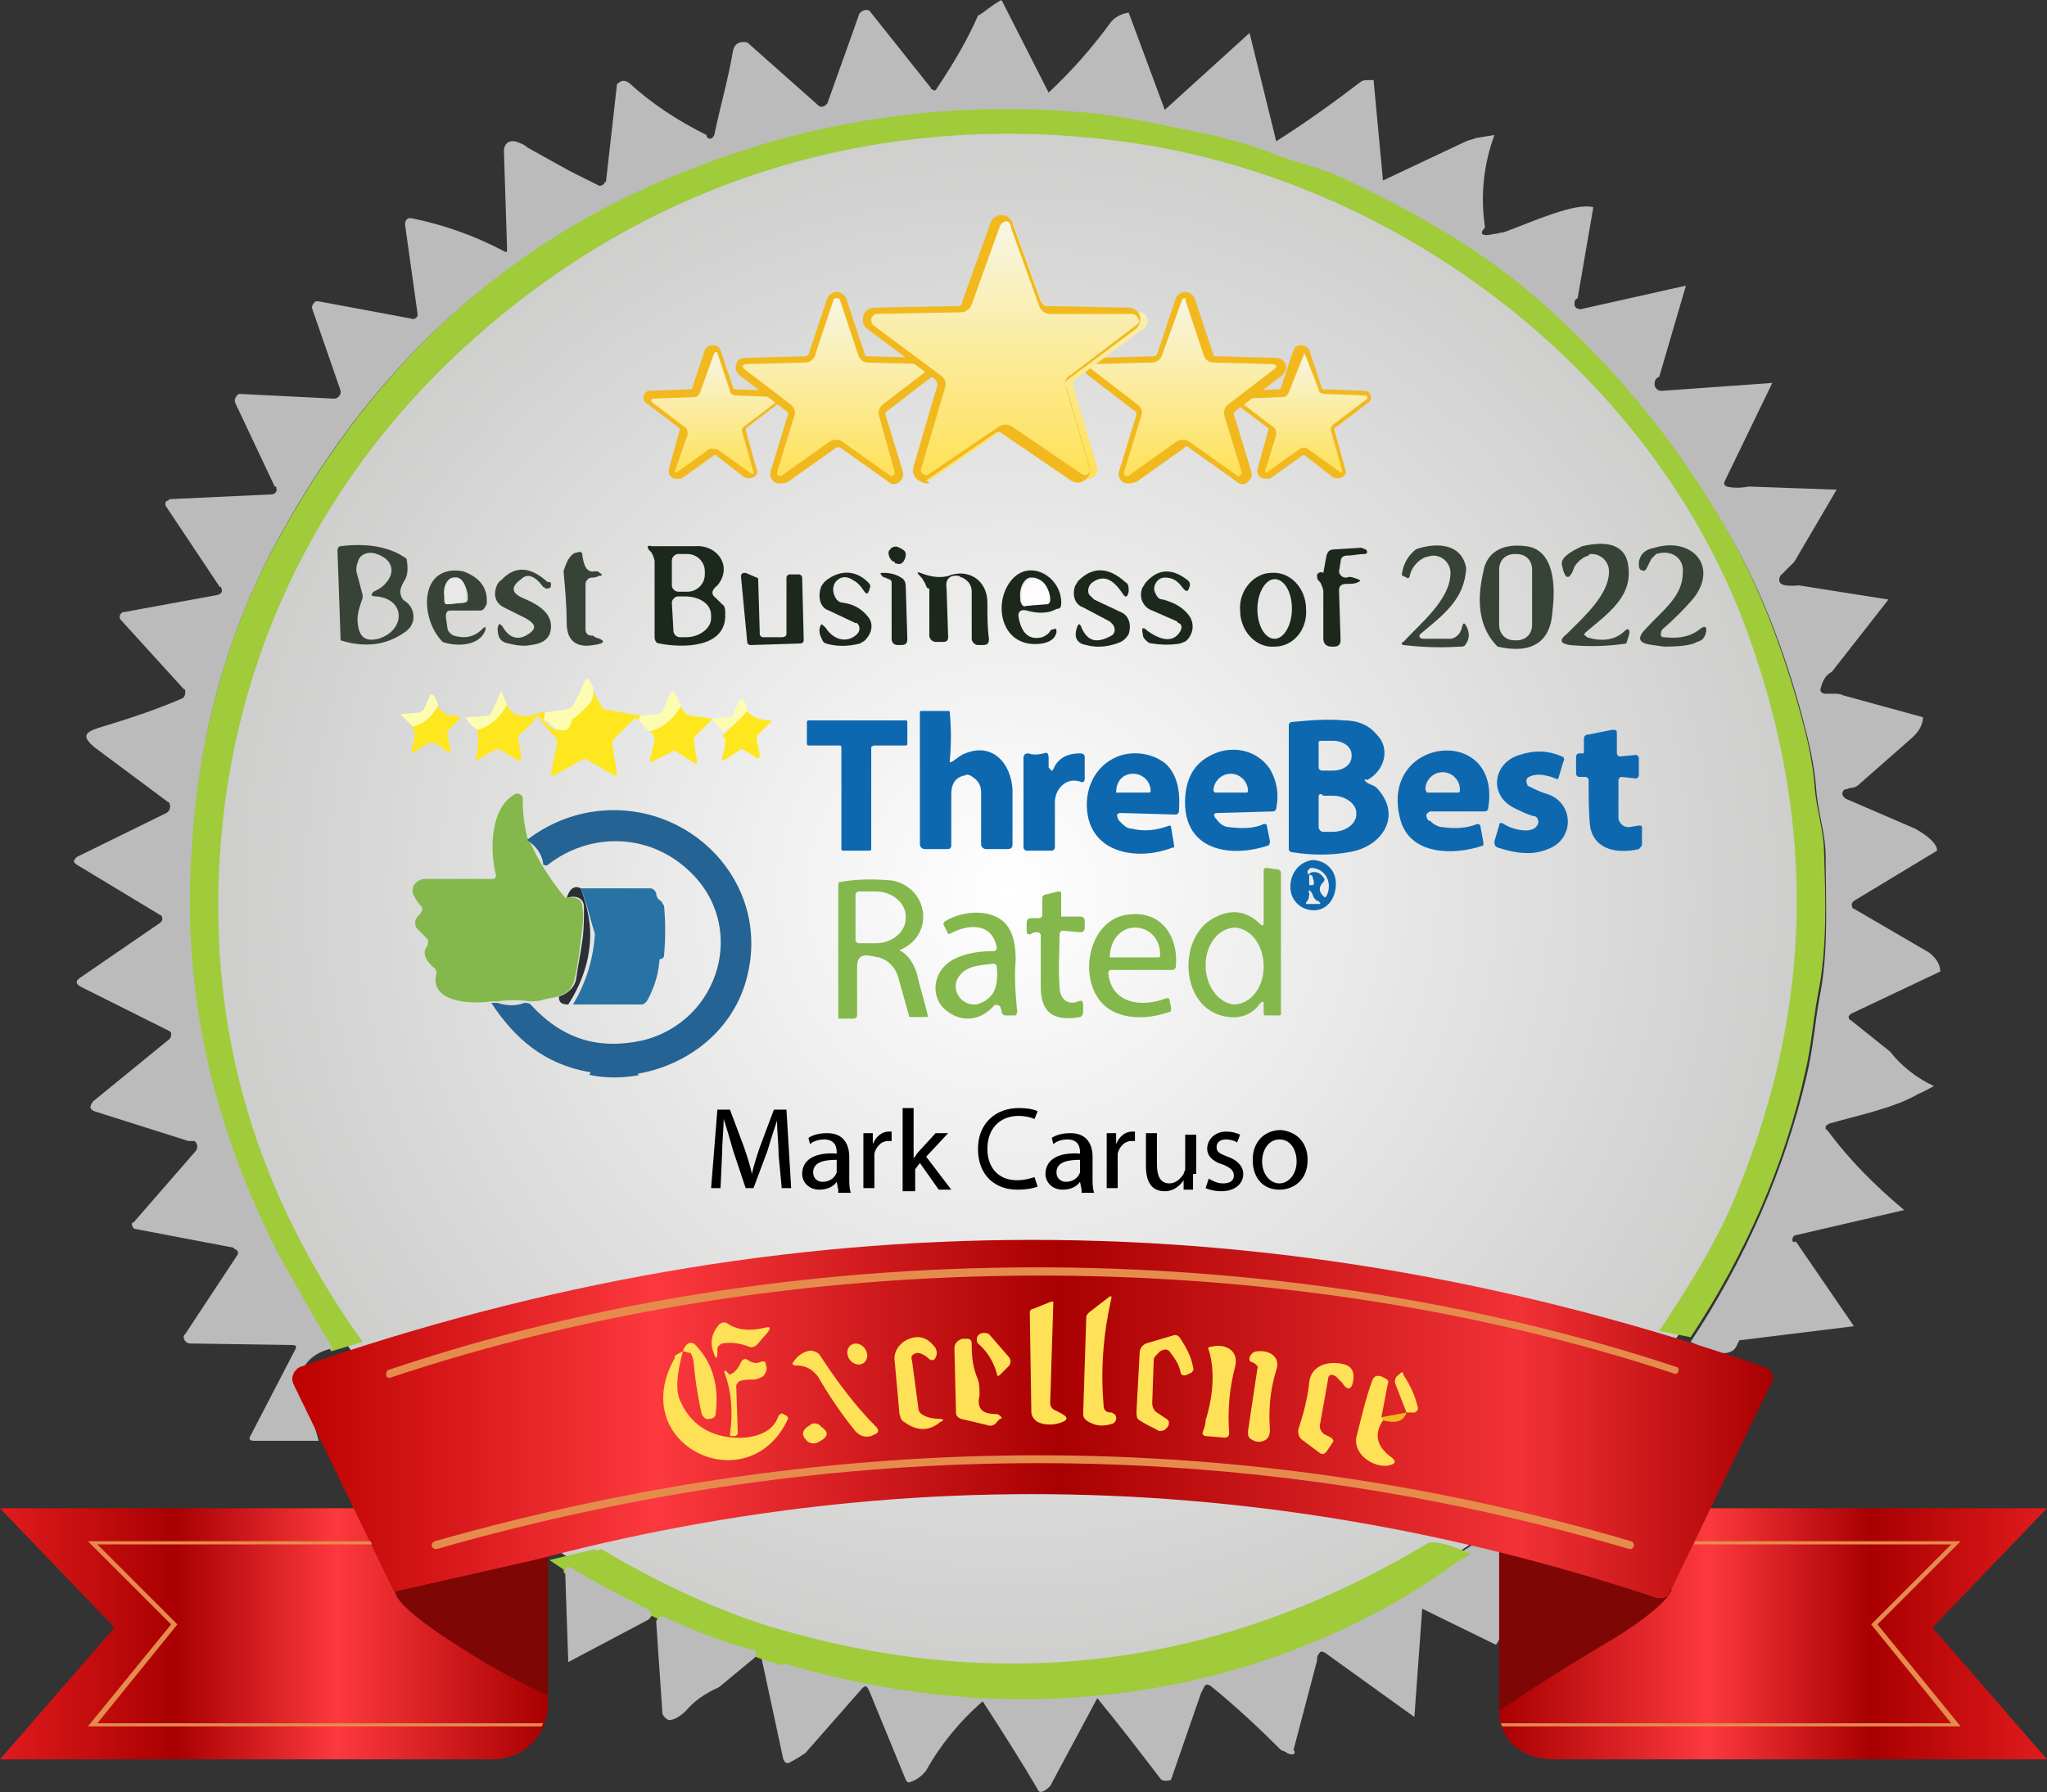 <?xml version="1.0" encoding="utf-8"?>
<!-- Generator: Adobe Illustrator 28.2.0, SVG Export Plug-In . SVG Version: 6.00 Build 0)  -->
<svg version="1.1" id="Group_1655" xmlns="http://www.w3.org/2000/svg" xmlns:xlink="http://www.w3.org/1999/xlink" x="0px" y="0px"
	 width="130.4px" height="114.2px" viewBox="0 0 130.4 114.2" style="enable-background:new 0 0 130.4 114.2;" xml:space="preserve"
	>
<rect x="0" y="0" width="130.4" height="114.2" fill="#333333" stroke="none"/>
<style type="text/css">
	.st0{fill:url(#SVGID_1_);}
	.st1{fill:url(#SVGID_00000103247068785077623760000002077379824194826901_);}
	.st2{fill:#BBBBBB;}
	.st3{fill:#A0CB3A;}
	.st4{fill:#7E0604;}
	.st5{fill:url(#SVGID_00000170273474494276268700000001960660643491736738_);}
	.st6{fill-rule:evenodd;clip-rule:evenodd;fill:url(#SVGID_00000142136887228892324790000013501626280490633129_);}
	.st7{fill:#374337;}
	.st8{fill:#1D281D;}
	.st9{fill:#E8E8E8;}
	.st10{fill:#FEFDFD;}
	.st11{fill:#FEE156;}
	.st12{fill:#F1B91E;}
	.st13{fill:#FDFDB1;}
	.st14{fill:#FFE71F;}
	.st15{fill:#0E68AF;}
	.st16{fill:#84B84C;}
	.st17{fill:#246393;}
	.st18{fill:#2C2F36;}
	.st19{fill:#2873A4;}
	.st20{fill:#E58C4C;}
	.st21{fill:#E5332A;}
	.st22{fill:#FEE156;stroke:#F1B91E;stroke-width:0.236;stroke-miterlimit:10;}
	.st23{fill:#FFF4A9;}
	.st24{fill:#FEE156;stroke:#F1B91E;stroke-width:0.25;stroke-miterlimit:10;}
	.st25{fill:#FEE156;stroke:#F1B91E;stroke-width:0.146;stroke-miterlimit:10;}
	.st26{fill:url(#SVGID_00000176741508606050107010000000889392358652314302_);}
	.st27{fill:url(#SVGID_00000098902129643427559690000014291872290637574055_);}
	.st28{fill:url(#SVGID_00000114038122940803368250000009972241945951291296_);}
	.st29{fill-rule:evenodd;clip-rule:evenodd;fill:url(#SVGID_00000143609731343698895570000014179152028393432704_);}
	.st30{fill:url(#SVGID_00000016769472637283296320000000898409693894709943_);}
	.st31{fill:url(#SVGID_00000076575062327380848540000018413714674846659748_);}
	.st32{fill:url(#SVGID_00000180355840740586760480000014510268629744512440_);}
	.st33{fill:url(#SVGID_00000166652168321544898420000013821087341842119603_);}
	.st34{fill:url(#SVGID_00000083768619960300748990000003395348400436126872_);}
</style>
<radialGradient id="SVGID_1_" cx="378.685" cy="-1020.104" r="50.626" gradientTransform="matrix(1.013 0 0 -1 2.598 -961.809)" gradientUnits="userSpaceOnUse">
	<stop  offset="0" style="stop-color:#FFFFFF"/>
	<stop  offset="1" style="stop-color:#CDCDCC"/>
</radialGradient>
<ellipse class="st0" cx="386.1" cy="58.3" rx="51.3" ry="50.6"/>
<linearGradient id="SVGID_00000166643785355422614000000018118295083181228186_" gradientUnits="userSpaceOnUse" x1="-660.056" y1="10.696" x2="-625.155" y2="10.696" gradientTransform="matrix(-1 0 0 -1 -207.863 116.191)">
	<stop  offset="0" style="stop-color:#E11B1D"/>
	<stop  offset="0.321" style="stop-color:#A90001"/>
	<stop  offset="0.617" style="stop-color:#FC393E"/>
	<stop  offset="1" style="stop-color:#A90001"/>
</linearGradient>
<path style="fill:url(#SVGID_00000166643785355422614000000018118295083181228186_);" d="M452.2,97.5h-34.9v12.9
	c0,2,1.6,3.1,3.5,3.1h31.4l-7.3-8.4L452.2,97.5z"/>
<path class="st2" d="M415.5,99.9c0.3-0.2,1-0.1,2,0.3c0.1,2.2,0.1,4-0.1,5.4c0,0.1-0.1,0.3-0.3,0.6l-4.7-2.3l-0.5,6.9l-5.7-4.1
	c-0.2-0.1-0.3-0.1-0.4,0.1c-0.1,0.1-0.1,0.2-0.1,0.4l-1.5,5.7c0.2,0.2,0,0.4-0.4,0.2c-0.1-0.1-0.2-0.1-0.4-0.2
	c-1.4-1.4-2.9-2.8-4.5-4.1c-0.2-0.1-0.3-0.1-0.4,0.1l-0.2,0.4l-1.8,5.2c0,0.1-0.1,0.2-0.1,0.3c-0.2,0.1-0.6,0.1-0.7-0.1
	c-1.3-1.7-2.6-3.4-4-5.1l-3,5.6c-0.4,0.4-0.7,0.5-0.8,0.2c-1-1.7-2.2-3.6-3.5-5.6c-1.5,1.3-2.7,2.8-3.6,4.4
	c-0.2,0.3-0.6,0.6-0.9,0.7c-0.2,0.1-0.3,0.1-0.4-0.1l-2.3-5.6l-0.1-0.2c-0.1-0.2-0.2-0.2-0.4,0l-3.6,4.1c-0.3,0.2-0.6,0.4-1,0.6
	c-0.2,0.1-0.3,0-0.4-0.2l-1.4-6.5c0.3-0.2,0.6-0.3,0.9-0.1c0.4,0.2,0.7,0.4,0.7,0.4c12.5,3.2,24.7,2.2,36.5-3
	C410.1,103.1,412.5,101.8,415.5,99.9z"/>
<path class="st3" d="M371.8,107.4c23,6.8,39-3.6,42.7-6.4c0.3-0.2,0.7-0.4,1-0.6c-1.2-0.5-2-0.8-2.7-0.7
	c-12.8,7.7-26.3,9.6-40.3,5.8c-3.9-1-8-2.8-12.4-5.4l-0.3,0.1l-0.1-0.1l-2.9,0.7l0.9,0.6c0,0.1,0,0.2,0.1,0.3c0-0.1,0.1-0.1,0.1-0.1
	h0.1c0.4,0.2,0.8,0.4,1.2,0.6c1.2,0.7,2.4,1.3,3.6,1.9c0.2,0.1,1.2,0.6,1.5,0.7c1.3,0.6,2.6,1.1,3.9,1.5c0.5,0.2,1.1,0.4,1.6,0.6
	c0.1,0.1,1.4,0.5,1.8,0.6C371.7,107.4,371.8,107.4,371.8,107.4z"/>
<path class="st4" d="M417.3,110.4c0,0,2.9-2,6.8-4.3s4.2-3.4,4.2-3.4l-11-2.7V110.4z"/>
<linearGradient id="SVGID_00000137835895643689334990000010541413927622945936_" gradientUnits="userSpaceOnUse" x1="321.791" y1="10.696" x2="356.69" y2="10.696" gradientTransform="matrix(1 0 0 -1 0 116.191)">
	<stop  offset="0" style="stop-color:#E11B1D"/>
	<stop  offset="0.321" style="stop-color:#A90001"/>
	<stop  offset="0.617" style="stop-color:#FC393E"/>
	<stop  offset="1" style="stop-color:#A90001"/>
</linearGradient>
<path style="fill:url(#SVGID_00000137835895643689334990000010541413927622945936_);" d="M321.8,97.5h34.9V110c0,2-1.6,3.5-3.5,3.5
	h-31.4l7.3-8.4L321.8,97.5z"/>
<path class="st3" d="M429.5,86.6l-2-0.4c2.2-3.3,4-6.3,5.1-9.2c4.6-11.4,4.9-22.9,0.7-34.8c-5.9-16.9-22.4-29.5-40.1-31.8
	c-15.1-2-29.6,2.3-41,12.4c-9.7,8.5-15.6,20.1-16.4,33.2c-0.7,11.2,2.3,21.4,9.1,30.9l-2,0.6c-1.2-1.9-2.3-3.8-3.3-5.7
	c-4.4-8.3-6.3-17-5.7-25.9c0.5-7.4,2.3-14.1,5.6-20.1c6.4-11.7,15.4-19.7,27.2-24.2c7.3-2.8,15.1-3.9,23.3-3.3
	c3,0.2,5.9,0.9,8.9,1.5c1.2,0.2,2.3,0.6,3.4,1c1.5,0.6,3,0.9,4.4,1.5c4.9,2.2,8.8,4.4,11.7,6.9c5.5,4.4,10,9.8,13.5,16.1
	c2.1,3.7,3.7,8,4.9,12.7c0.3,1.2,0.5,2.3,0.6,3.5c0.1,1.5,0.6,2.8,0.6,4.3c0.1,3,0.2,6.1-0.4,9c-0.3,1.6-0.4,3.2-0.8,4.9
	C435.5,75.6,433,81.3,429.5,86.6z"/>
<path class="st2" d="M385.6,1.4l3,5.9c1.5-1.4,2.8-2.9,3.9-4.4c0.2-0.3,0.6-0.6,1.2-0.7l2.3,6.2l5.4-4.9l1.7,6.9
	c1.9-1.2,3.7-2.5,5.4-3.8c0.1-0.1,0.4-0.1,0.8-0.1l0.6,6.4l5.3-2.5c0.2-0.1,0.4-0.1,0.6-0.2L417,10c-0.7,1.9-0.9,3.9-0.6,5.9
	c-0.4,0.4-0.2,0.6,0.6,0.4c0.2,0,0.4-0.1,0.6-0.1c1.9-0.7,4.5-1.9,5.7-1.6l-1,5.8c-0.2,0.1-0.2,0.2-0.2,0.4s0.2,0.3,0.4,0.3l0,0
	l6.7-1.5l-1.7,5.8c-0.2,0.1-0.3,0.2-0.3,0.5c0,0.2,0.2,0.4,0.4,0.4c0,0,0,0,0.1,0l7-0.5l-3,6.2c-0.1,0.2-0.1,0.3,0.1,0.4
	c0.4,0.1,0.9,0.1,1.4,0l5.6,0.2l-2.7,4.6l-0.9,0.9c-0.2,0.5,0.1,0.7,1.2,0.6l5.7,0.9l-3.6,4.6c-0.4,0.2-0.6,0.6-0.7,1
	c-0.1,0.2,0,0.4,0.3,0.4h0.5c0.2,0,0.4,0,0.6,0.1l5.1,1.4c0,0.4-0.2,0.9-0.8,1.4l-3.3,2.9c-0.1,0.1-0.3,0.2-0.5,0.2
	c-0.1,0-0.2,0.1-0.4,0.1c-0.2,0.2-0.2,0.4,0.1,0.6l4.4,1.9c0.9,0.5,1.4,1,1.4,1.4l-5.3,3.2c-0.1,0.1-0.2,0.2-0.1,0.4
	c0,0.1,0.1,0.1,0.1,0.1l4.8,2.8c0.5,0.4,0.7,0.8,0.7,1.2l-5.7,2.7c-0.1,0.1-0.2,0.2-0.1,0.3c0,0.1,0.1,0.1,0.1,0.1l2.5,2
	c0.7,0.9,1.7,1.7,2.8,2.2c-0.4,0.2-0.7,0.4-1,0.5c-1.5,0.9-4,1.4-5.7,1.9c-0.1,0.1-0.2,0.1-0.2,0.2s0,0.2,0.1,0.2
	c1.4,1.9,3,3.5,4.9,5.1l-6.9,1.6c-0.1,0-0.2,0.1-0.2,0.2c-0.1,0.2,0.1,0.3,0.2,0.2l3.7,5.4l-7.3,0.9l-0.2,0.4
	c-0.2,0.4-0.8,0.6-1.8,0.2l-1.1-0.5c3.5-5.3,6-11,7.4-17c0.4-1.7,0.5-3.2,0.8-4.9c0.6-2.9,0.4-6.1,0.4-9c0-1.5-0.5-2.8-0.6-4.3
	c-0.1-1.2-0.3-2.3-0.6-3.5c-1.2-4.8-2.8-9-4.9-12.7c-3.5-6.2-8-11.6-13.5-16.1c-3-2.4-6.9-4.7-11.7-6.9c-1.5-0.6-3-0.9-4.4-1.5
	c-1.1-0.4-2.2-0.7-3.4-1c-3-0.6-5.9-1.3-8.9-1.5c-8.3-0.6-16.1,0.6-23.3,3.3c-11.9,4.3-20.9,12.3-27.2,23.8
	c-3.3,6-5.2,12.7-5.6,20.1c-0.6,9,1.4,17.7,5.7,25.9c1.1,1.9,2.1,3.8,3.3,5.7c-0.9,0.2-1.5,0.6-1.9,1.3c-0.1,0.2-0.1,0.4-0.1,0.6
	l1.1,4H338c-0.3,0-0.4-0.1-0.2-0.4l2.8-5.4c0.1-0.2,0.1-0.3-0.2-0.3l-6.5-0.1c-0.2,0-0.4-0.2-0.4-0.4c0-0.1,0-0.1,0.1-0.2l3.3-5
	c0.1-0.1,0.1-0.3-0.1-0.4c-0.1,0-0.1-0.1-0.1-0.1l-6.3-1.2c-0.1,0-0.2-0.2-0.2-0.3c0-0.1,0-0.1,0.1-0.1l4-4.6
	c0.1-0.2,0.1-0.4-0.1-0.6c-0.3,0-0.3,0-0.4,0l-6-1.9c-0.2-0.1-0.3-0.2-0.2-0.4c0-0.1,0.1-0.1,0.1-0.2l4.9-4c0.1-0.1,0.1-0.2,0.1-0.4
	l-0.1-0.1l-5.6-2.8c-0.4-0.2-0.4-0.4-0.1-0.6l5.1-3.5c0.1-0.1,0.2-0.2,0.1-0.4c0-0.1-0.1-0.1-0.1-0.1l-5.3-3.2
	c-0.3-0.2-0.2-0.3,0-0.5l5.7-2.8c0.2-0.1,0.3-0.4,0.2-0.6c0-0.1-0.1-0.1-0.1-0.1l-4.7-3.5c-0.7-0.6-0.7-0.9,0.2-1.2
	c2-0.6,3.8-1.2,5.4-1.9c0.2-0.1,0.2-0.3,0.2-0.5c0-0.1-0.1-0.1-0.1-0.1l-4-4.4c-0.1-0.1-0.1-0.3,0-0.4c0.1-0.1,0.1-0.1,0.2-0.1
	l6-1.1c0.2-0.1,0.3-0.2,0.2-0.4c0-0.1,0-0.1-0.1-0.1l-3.4-5.1c-0.1-0.1-0.1-0.4,0.1-0.4c0.1-0.1,0.1-0.1,0.2-0.1l6.4-0.3
	c0.2,0,0.4-0.2,0.3-0.4c0-0.1,0-0.1-0.1-0.1l-2.5-5.3c-0.1-0.2,0-0.4,0.1-0.5s0.1-0.1,0.2-0.1l6,0.3c0.2,0,0.4-0.2,0.4-0.4
	c0-0.1,0-0.1,0-0.1l-1.8-5.2c-0.1-0.2,0.1-0.4,0.2-0.5c0.1,0,0.1,0,0.2,0l5.9,1.1c0.2,0.1,0.4-0.1,0.4-0.2s0-0.1,0-0.1l-0.8-5.7
	c0-0.2,0.1-0.4,0.3-0.4c0.1,0,0.1,0,0.1,0c2,0.4,4,1.1,5.9,2.1c0.2,0.1,0.2,0.1,0.2-0.2l-0.2-6.2c0-0.3,0.2-0.6,0.5-0.6
	c0.1,0,0.1,0,0.2,0c0.3,0.1,0.6,0.2,0.8,0.4l2.7,1.5l1.8,0.9c0.1,0.1,0.3,0,0.4-0.1c0-0.1,0-0.1,0.1-0.1l0.7-6.2
	c0-0.1,0.1-0.1,0.1-0.1c0.2-0.2,0.4-0.2,0.7,0c1.4,1.3,3.1,2.4,4.9,3.3c0,0.1,0.1,0.2,0.1,0.2c0.2,0.1,0.3,0,0.4-0.2l0,0
	c0.4-1.9,0.9-3.6,1.2-5.4c0.1-0.4,0.4-0.6,0.9-0.5l4.4,3.9c0.1,0.1,0.2,0.2,0.3,0.2c0.2,0,0.3-0.1,0.4-0.2l2-5.6
	c0-0.1,0.1-0.2,0.1-0.2c0.2-0.2,0.5-0.2,0.6-0.1l3.9,4.9c0,0.1,0.1,0.1,0.1,0.1c0.1,0.1,0.2,0.1,0.3-0.1c1-1.5,1.9-3,2.6-4.6
	C384.5,2.2,385,1.7,385.6,1.4z"/>
<linearGradient id="SVGID_00000158716215290202679010000007712054610122539690_" gradientUnits="userSpaceOnUse" x1="340.451" y1="24.378" x2="434.771" y2="24.378" gradientTransform="matrix(1 0 0 -1 0 116.191)">
	<stop  offset="0" style="stop-color:#BC0100"/>
	<stop  offset="0.246" style="stop-color:#FC393E"/>
	<stop  offset="0.518" style="stop-color:#A90001"/>
	<stop  offset="0.828" style="stop-color:#F13236"/>
	<stop  offset="1" style="stop-color:#A90001"/>
</linearGradient>
<path style="fill-rule:evenodd;clip-rule:evenodd;fill:url(#SVGID_00000158716215290202679010000007712054610122539690_);" d="
	M434.2,88.5c-31.1-10.8-62.2-10.8-93.3,0c-0.4,0.2-0.6,0.7-0.4,1.1l6.4,13.2c0.2,0.3,0.6,0.5,0.9,0.4c26.5-8.8,53-8.8,79.5,0
	c0.4,0.1,0.8,0,0.9-0.4l6.4-13.2C434.9,89.2,434.7,88.7,434.2,88.5z"/>
<path class="st7" d="M347.7,37c0.1,0.6,0.1,1.1-0.2,1.5c-0.1,0.2-0.2,0.4-0.2,0.6s0.1,0.5,0.3,0.6c0.6,0.4,0.7,1.2,0.3,1.7
	c-0.1,0.1-0.1,0.1-0.2,0.2c-1.2,0.9-2.6,1.1-4.2,0.6l-0.2-5.7c0-0.2,0.1-0.3,0.2-0.3C345.1,36,346.6,36.2,347.7,37z M345.6,39.1
	c0.4-0.2,0.6-0.3,0.9-0.7c0.5-0.7,0.2-1.4-0.7-1.7c-0.5-0.2-1.1,0-1.2,0.5c-0.1,0.2-0.1,0.4-0.1,0.6l0.4,1.5c0,0.1,0,0.1,0,0.2
	c-0.2,0.6-0.4,1.1-0.3,1.7c0.1,0.8,0.5,1.1,1.3,0.9c1.7-0.5,1.8-2.5-0.1-2.7C345.4,39.4,345.4,39.3,345.6,39.1z"/>
<path class="st8" d="M367.4,39.5l0.4,0.4c0.2,0.1,0.2,0.4,0.2,0.6c0.1,2.2-2.7,2.2-4.2,1.9c-0.2,0-0.3-0.2-0.3-0.4v-4.8
	c0-0.2-0.1-0.4-0.2-0.6l-0.1-0.1c-0.2-0.2-0.2-0.4,0.1-0.3c0.9,0,1.8,0,2.8,0c1.4-0.1,2.4,1.3,1.4,2.5
	C367.1,39,367.1,39.3,367.4,39.5z M364.6,37.1v1.6c0,0.2,0.2,0.4,0.4,0.4l0,0h0.6c0.6,0,1.1-0.5,1.1-1.1v-0.2c0-0.6-0.5-1.1-1.1-1.1
	l0,0H365C364.8,36.7,364.6,36.9,364.6,37.1z M364.6,39.8l0.1,1.8c0,0.2,0.2,0.4,0.4,0.4l0,0h0.4c0.9,0,1.6-0.6,1.6-1.2v-0.2
	c0-0.7-0.7-1.2-1.7-1.2l0,0H365C364.8,39.4,364.6,39.6,364.6,39.8L364.6,39.8z"/>
<path class="st8" d="M406.1,37.9l0.2-1.1c0.1-0.3,0.2-0.4,0.6-0.4l1.6-0.1c0.1,0,0.2,0.1,0.3,0.1c0.1,0.1,0.1,0.2,0.1,0.2
	c-0.1,0.1-0.1,0.1-0.2,0.1c-0.4,0-0.7,0.1-1.1,0.1c-0.2,0-0.4,0.1-0.4,0.4l-0.1,0.6c0,0.2,0.2,0.4,0.4,0.4h0.1
	c0.2-0.1,0.4,0,0.7,0.1c0.2,0.1,0.2,0.1,0,0.2c-0.2,0.1-0.4,0.1-0.7,0.1c-0.3,0-0.5,0.1-0.5,0.4l0.1,3.2c0,0.2-0.1,0.4-0.4,0.4h-0.2
	c-0.3,0-0.5-0.2-0.5-0.5v-3c0-0.2-0.1-0.4-0.2-0.6l-0.1-0.1c-0.1-0.1-0.1-0.2-0.1-0.4C405.8,37.9,405.9,37.8,406.1,37.9
	C406,37.9,406.1,37.9,406.1,37.9L406.1,37.9z"/>
<path class="st7" d="M415.2,37.6c-0.1,2-1.5,3-2.8,4.1c-0.3,0.2-0.2,0.4,0.1,0.4h1.7c0.2,0,0.5-0.2,0.6-0.4l0.1-0.2
	c0.1-0.5,0.2-0.5,0.4,0c0.1,0.3,0.1,0.6-0.1,0.9c-0.1,0.2-0.2,0.2-0.4,0.2c-1.5,0.1-2.7,0-3.6-0.1c-0.1,0-0.1-0.1-0.1-0.1
	s0-0.1,0.1-0.1c1.1-1.2,3-2.7,3-4.4c0-0.6-0.5-1.1-1.1-1.1c-0.2,0-0.4,0.1-0.5,0.1c-0.5,0.2-0.9,0.7-1,1.2c0,0.1-0.1,0.2-0.2,0.1
	l-0.2-0.1c-0.1,0-0.1-0.1-0.1-0.1c0.1-0.7,0.4-1.2,0.9-1.6C413.1,36,414.9,35.9,415.2,37.6z"/>
<path class="st7" d="M417.2,42.6c-1.1-1.1-1.4-2.7-0.9-4.8c0.2-1.2,1.2-1.8,2.7-1.6c1.8,0.2,1.9,2.5,1.7,4.1
	C420.6,42.3,419.4,43.1,417.2,42.6z M419.4,37.7c0-0.6-0.4-1-1-1l0,0h-0.1c-0.6,0-1,0.4-1,1l0,0v3.5c0,0.6,0.4,1,1,1l0,0h0.1
	c0.6,0,1-0.4,1-1l0,0V37.7z"/>
<path class="st7" d="M425.4,42.4c-1.3,0.2-2.5,0.2-3.6,0.1c-0.6-0.1-0.7-0.3-0.2-0.7c1.1-1.1,2.7-2.5,2.7-4c0-0.6-0.5-1.1-1.1-1.1
	c-0.1,0-0.2,0-0.2,0.1c-0.4,0.1-0.7,0.4-0.9,0.7c-0.3,0.9-0.6,0.9-0.8-0.1c-0.1-0.4,0.4-0.8,1.3-1.2c1.7-0.4,2.7,0,2.9,1.1
	c0.4,2.1-1.3,3.2-2.7,4.4c-0.1,0.1-0.1,0.2,0,0.2l0.1,0.1c0.9,0.3,1.8,0.2,2.4-0.4c0.2-0.2,0.3-0.1,0.3,0.1
	C425.6,41.8,425.5,42.1,425.4,42.4z"/>
<path class="st7" d="M427.8,42.6l-0.7-0.1c-0.9-0.1-1.1-0.4-0.4-1.1c1-1.1,2.3-2,2.3-3.5c0.1-1-0.8-1.5-1.7-1.2
	c-0.1,0.1-0.2,0.2-0.3,0.3l-0.3,0.6c-0.1,0.2-0.2,0.2-0.4,0.1c-0.1-0.1-0.1-0.2-0.1-0.5c0.1-0.5,0.4-0.8,1-0.9
	c2.3-0.7,4.1,1.1,2.5,3.2c-0.6,0.7-1.3,1.4-2,2c-0.1,0.1-0.1,0.3-0.1,0.4c0.1,0.1,0.1,0.1,0.2,0.1c0.9,0.1,1.7,0,2.4-0.6
	c0.2-0.1,0.3-0.1,0.3,0.2c-0.1,0.4-0.2,0.6-0.6,0.7C429.6,42.5,428.9,42.6,427.8,42.6z"/>
<path class="st8" d="M378.4,36.6c0-0.1,0.1-0.2,0.2-0.3c0.2-0.1,0.3-0.1,0.5,0s0.4,0.2,0.4,0.4c0,0.1,0,0.2-0.1,0.4
	s-0.3,0.3-0.5,0.2c-0.1,0-0.1,0-0.1-0.1C378.6,37.2,378.4,36.9,378.4,36.6z"/>
<path class="st7" d="M359.7,37.8c0.2,0,0.2,0,0.3,0.1c0.2,0.1,0.2,0.2-0.1,0.2c-0.1,0.1-0.3,0.1-0.4,0.1c-0.2,0-0.4,0.2-0.4,0.4v2.9
	c0,0.2,0.1,0.4,0.4,0.4c0.1,0,0.1,0,0.2,0.1c0.7,0.2,0.7,0.4-0.1,0.5c-1.1,0.2-1.7-0.3-1.7-1.4c0-1.1-0.1-2.2-0.2-3.3
	c0.2-0.7,0.5-1.2,0.9-1.2c0.2-0.1,0.3,0,0.3,0.2C359,37.5,359.2,37.9,359.7,37.8z"/>
<path class="st7" d="M351.3,37.8c1.1,0.4,1.6,1.1,1.5,2.1c-0.1,0.2-0.2,0.4-0.4,0.4h-1.9c-0.2,0-0.3,0.1-0.3,0.4l0.1,0.7
	c0,0.2,0.2,0.4,0.4,0.5c0.7,0.2,1.3,0.1,1.8-0.4c0.2-0.2,0.3-0.2,0.2,0.1c-0.4,1-1.9,1-2.7,0.7C348.5,40.8,348.5,37.3,351.3,37.8z
	 M350.3,39.9l1.1-0.1c0.1,0,0.2-0.1,0.2-0.2v-0.3c-0.1-0.6-0.4-1.1-0.7-1.1h-0.1c-0.4,0-0.6,0.6-0.6,1.2l0,0v0.3
	C350.1,39.8,350.1,39.9,350.3,39.9z"/>
<path class="st7" d="M356.7,38.5c0.2-0.1,0.2,0.1,0.2,0.2c0,0.2-0.2,0.2-0.3,0.2c-0.1,0-0.1-0.1-0.2-0.1c-0.5-0.7-1-0.9-1.4-0.5
	c-0.7,0.5-0.6,0.9,0.1,1.2s1.8,0.8,1.8,1.8c0,0.7-0.4,1.1-1.3,1.2c-0.5,0.1-1,0-1.4-0.1c-0.6-0.1-0.7-0.5-0.7-1
	c0.1-0.3,0.1-0.3,0.3-0.1c0.4,0.7,0.9,0.9,1.5,0.6c0.7-0.4,0.7-0.7,0-1.1l-1.4-0.7c-0.6-0.3-0.7-0.9-0.4-1.5
	c0.1-0.1,0.1-0.2,0.2-0.2C354.6,37.4,355.6,37.5,356.7,38.5z"/>
<path class="st8" d="M376.2,38.4c-0.4-0.3-0.8-0.3-1.1,0c-0.3,0.3-0.3,0.8,0,1.2c0.1,0.1,0.2,0.2,0.4,0.2c0.7,0.1,1.2,0.4,1.6,0.9
	s0.2,1.1-0.2,1.5c-0.1,0.1-0.2,0.1-0.3,0.2c-0.8,0.2-1.5,0.2-2.2,0c-0.2-0.1-0.2-0.2-0.3-0.4s-0.1-0.4-0.1-0.5
	c0.1-0.4,0.1-0.4,0.4-0.1c0.5,0.8,1.4,1,2,0.4c0.2-0.2,0.2-0.5,0-0.7c-0.1,0-0.1,0-0.1,0l-1.7-0.8c-0.6-0.2-0.7-0.9-0.5-1.5
	c0.1-0.2,0.2-0.3,0.3-0.4c0.9-0.7,1.9-0.7,2.7,0.1c0.1,0.1,0.2,0.2,0.1,0.4c-0.1,0.4-0.2,0.4-0.4,0.1S376.4,38.5,376.2,38.4z"/>
<path class="st8" d="M371.9,41.8v-3.6c0-0.1,0.1-0.2,0.2-0.2h0.6c0.1,0,0.2,0.1,0.2,0.2l0.1,4c0,0.1-0.1,0.2-0.2,0.2l-3.2,0.1
	c-0.1,0-0.2-0.1-0.2-0.2l-0.4-4.2c0-0.1,0.1-0.2,0.2-0.2s0.1,0,0.1,0l0.7,0.3c0.1,0,0.1,0.1,0.1,0.2l0.1,3.4c0,0.1,0.1,0.2,0.2,0.2
	h1.2C371.8,42,371.9,41.9,371.9,41.8L371.9,41.8z"/>
<path class="st8" d="M378.2,38.2c-0.1,0-0.1,0-0.2-0.1c-0.2-0.2-0.1-0.2,0.1-0.2c0.4,0,0.8,0.1,1.1,0.3c0.2,0.1,0.3,0.3,0.3,0.6
	l0.1,3.3c0,0.3-0.1,0.4-0.4,0.4H379c-0.2,0-0.4-0.1-0.4-0.4v-3.6c0-0.1-0.1-0.2-0.2-0.2C378.2,38.2,378.2,38.2,378.2,38.2z"/>
<path class="st8" d="M380.7,38.5c-0.1-0.1-0.1-0.2-0.2-0.3c-0.4-0.4-0.3-0.4,0.2-0.2c0.6,0.2,1.1,0.2,1.5,0.1
	c1.2-0.5,2.5,0.2,2.5,1.7c0,0.9,0,1.6,0.1,2.3c0,0.3-0.1,0.4-0.4,0.4h-0.3c-0.2,0-0.4-0.2-0.4-0.4v-3c0-0.4-0.2-0.7-0.6-0.9
	c-0.1,0-0.2-0.1-0.2-0.1c-0.6-0.1-0.9,0.2-0.8,0.8l0.1,3.1c0,0.2-0.1,0.3-0.3,0.3h-0.5c-0.2,0-0.4-0.2-0.4-0.4v-3
	C380.8,38.9,380.8,38.7,380.7,38.5z"/>
<path class="st8" d="M387.2,40.3c-0.4-0.1-0.6,0.1-0.5,0.5c0.2,1,0.7,1.4,1.5,1.2c0.2-0.1,0.4-0.2,0.5-0.4c0.1-0.1,0.1-0.1,0.2-0.1
	c0.2-0.1,0.2,0,0.2,0.2c-0.1,0.4-0.4,0.6-0.9,0.7c-2.6,0.4-3.2-2.5-2-4s3.3-0.2,3.2,1.5c0,0.2-0.1,0.3-0.3,0.3
	C388.6,40.5,387.9,40.5,387.2,40.3z M387.2,40l1.2-0.2c0.2,0,0.2-0.2,0.2-0.3l0,0v-0.1c-0.1-0.7-0.6-1.2-1-1.2l0,0h-0.2
	c-0.4,0.1-0.7,0.7-0.6,1.4l0,0v0.1C386.9,40,387,40.1,387.2,40C387.2,40.1,387.2,40.1,387.2,40z"/>
<path class="st8" d="M392.6,41.9c0.2-0.1,0.3-0.4,0.1-0.7c-0.1-0.1-0.1-0.1-0.2-0.2l-1.7-0.9c-0.6-0.2-0.7-0.9-0.5-1.4
	c0.1-0.1,0.1-0.2,0.2-0.3c0.9-0.9,1.9-0.9,3,0.1c0.2,0.1,0.2,0.3,0.2,0.6c-0.1,0.4-0.2,0.4-0.4,0.1c-0.6-0.9-1.2-1.2-1.9-0.7
	c-0.3,0.2-0.4,0.7-0.1,0.9c0.1,0.1,0.1,0.1,0.2,0.2l1.7,0.8c0.5,0.2,0.7,0.8,0.5,1.4c-0.1,0.2-0.3,0.4-0.5,0.5
	c-0.7,0.3-1.5,0.4-2.2,0.2c-0.6-0.1-0.8-0.5-0.6-1.1c0.1-0.3,0.2-0.3,0.3,0C391.1,42.3,391.7,42.4,392.6,41.9z"/>
<path class="st8" d="M397,41.6c0.1-0.2,0.1-0.4-0.1-0.5c0,0-0.1,0-0.1-0.1l-1.6-0.7c-0.6-0.2-0.9-0.9-0.6-1.5
	c0.1-0.1,0.1-0.2,0.2-0.3c0.8-0.9,1.7-0.9,2.7-0.1c0.1,0.1,0.1,0.2,0.1,0.3c-0.1,0.4-0.2,0.5-0.5,0.1s-0.6-0.6-1.1-0.6
	c-0.3,0-0.5,0.2-0.6,0.4s-0.1,0.4,0,0.6c0.1,0.2,0.2,0.4,0.5,0.4c0.7,0.2,1.3,0.5,1.7,1.1c0.3,0.5,0.2,1.1-0.2,1.5
	c-0.1,0.1-0.2,0.1-0.4,0.2c-0.6,0.1-1.2,0.1-1.8,0c-0.2,0-0.3-0.1-0.4-0.2c-0.1-0.1-0.2-0.2-0.2-0.4c-0.1-0.4,0-0.5,0.3-0.2
	C395.9,42.3,396.6,42.3,397,41.6z"/>
<path class="st8" d="M403,42.6c-1.2,0.1-2.2-1-2.2-2.3c-0.1-1.3,0.9-2.4,2-2.4l0,0c1.2-0.1,2.2,1,2.2,2.3
	C405.1,41.5,404.2,42.6,403,42.6L403,42.6z M403,42.1c0.6,0,1.1-0.9,1.1-1.9l0,0c0-1.1-0.5-1.9-1.1-1.9s-1.1,0.9-1.1,1.9l0,0
	C401.9,41.3,402.4,42.1,403,42.1z"/>
<path class="st9" d="M350.3,39.9c-0.1,0-0.2-0.1-0.2-0.2v-0.3c-0.1-0.6,0.2-1.2,0.6-1.2l0,0h0.1c0.4,0,0.7,0.4,0.7,1.1v0.3
	c0,0.1-0.1,0.2-0.2,0.2L350.3,39.9z"/>
<path class="st10" d="M387.2,40c-0.2,0-0.3-0.1-0.3-0.2l0,0v-0.1c-0.1-0.7,0.2-1.4,0.6-1.4l0,0h0.2c0.4-0.1,0.9,0.4,1,1.2l0,0v0.1
	c0,0.2-0.1,0.3-0.2,0.3l0,0L387.2,40z"/>
<path class="st11" d="M392.6,91.4c0.1,0,0.1,0.1,0.2,0.1c0.2,0.2,0.1,0.5-0.1,0.6c-0.6,0.2-1.1,0.2-1.7-0.2
	c-0.1-0.1-0.2-0.2-0.2-0.4l0.2-6.2c0-0.1,0.1-0.2,0.2-0.3l1.3-1h0.1v0.1c-0.5,2.2-0.7,4.5-0.5,6.8C392.1,91.3,392.3,91.4,392.6,91.4
	z"/>
<g>
	<path class="st11" d="M388.9,84.4l-0.2,6.4c0,0.2,0.1,0.3,0.2,0.4l0.4,0.2c0.6,0.3,0.6,0.5-0.1,0.7c-0.4,0.1-0.9,0.1-1.3-0.1
		c-0.2-0.1-0.4-0.4-0.4-0.6l-0.1-6.4c0-0.1,0.1-0.2,0.2-0.2l1-0.4C388.8,84.3,388.9,84.3,388.9,84.4z"/>
	<path class="st11" d="M370.5,86c0.4-0.1,0.4,0,0.2,0.3l-0.7,0.8c-0.1,0.1-0.3,0.2-0.5,0.1c-0.5-0.2-1.1-0.3-1.7-0.2
		c-0.2,0.1-0.3,0.2-0.3,0.4v0.2c0,0.4-0.1,0.4-0.2,0.1c-0.3-0.7-0.2-1.3,0.3-1.9c0.1-0.1,0.3-0.2,0.5-0.1
		C368.8,86.2,369.7,86.2,370.5,86z"/>
	<path class="st11" d="M384.1,87c-0.1-0.1-0.1-0.4,0-0.5l0,0l0.1-0.1c0.2-0.1,0.4-0.1,0.6,0l0,0l1.3,1.5c0.1,0.2,0.1,0.3,0,0.5
		l-0.6,0.6c-0.1,0.1-0.2,0.1-0.2-0.1C385.1,88.2,384.7,87.5,384.1,87z"/>
	<path class="st11" d="M379.9,88.1l0.4,3c0,0.2,0.1,0.3,0.2,0.4c0.3,0.2,0.7,0.3,1.1,0.3c0.3,0,0.4,0.1,0.1,0.2
		c-0.7,0.6-1.5,0.6-2.3,0c-0.2-0.1-0.2-0.2-0.3-0.5l-0.3-3.3c-0.1-0.6,0.2-1.1,0.7-1.4c0.8-0.4,1.4-0.2,1.9,0.5
		c0.1,0.2,0.1,0.4,0,0.6s-0.2,0.2-0.4,0.1c-0.2-0.2-0.5-0.4-0.8-0.4C379.9,87.7,379.8,87.8,379.9,88.1z"/>
	<path class="st11" d="M395.3,88l-0.1,2.8c0,0.2,0.1,0.5,0.3,0.6l0.6,0.4c0.2,0.1,0.2,0.3,0.1,0.5c-0.1,0.1-0.2,0.2-0.2,0.2
		c-0.2,0.1-0.4,0.1-0.5,0c-0.4-0.2-0.8-0.4-1.1-0.6c-0.2-0.1-0.2-0.3-0.2-0.6l0.2-3.7c0-0.3,0.2-0.5,0.4-0.6l1.7-0.5
		c0.2-0.1,0.4,0,0.5,0.2c0.4,0.6,0.7,1.2,0.8,1.8c0.1,0.2-0.1,0.4-0.2,0.4l-0.2,0.1c-0.2,0.1-0.4,0-0.4-0.2
		c-0.1-0.5-0.4-0.9-0.7-1.3c-0.2-0.2-0.4-0.1-0.6,0C395.4,87.8,395.3,87.9,395.3,88z"/>
	<path class="st11" d="M384.1,89.3c0.1,0.3,0.1,0.7,0.1,1c-0.2,0.9,0.2,1.2,1.1,1.2c0.1,0,0.2,0.1,0.3,0.2c0,0.1,0,0.1-0.1,0.1
		l-0.2,0.2c-0.1,0.2-0.4,0.3-0.6,0.2l-1.7-0.4c-0.2-0.1-0.3-0.2-0.3-0.4l-0.1-4.1c0-0.3,0.2-0.5,0.5-0.6h0.3c0.2,0,0.3,0.1,0.3,0.3
		l0,0C383.7,88,383.8,88.6,384.1,89.3z"/>
	<path class="st11" d="M365.3,87.5c0.2-0.6,0.6-0.7,0.9-0.3c1,1.1,1.4,2.5,1.2,4.2c0,0.2-0.1,0.4-0.4,0.4c-0.2,0.1-0.4-0.1-0.5-0.3
		c-0.2-0.9-0.4-2-0.5-3.2c0-0.2-0.1-0.5-0.2-0.7C365.6,87.6,365.5,87.5,365.3,87.5z"/>
	
		<ellipse transform="matrix(0.814 -0.581 0.581 0.814 19.039 234.897)" class="st11" cx="376.4" cy="87.7" rx="0.6" ry="0.7"/>
	<path class="st11" d="M398.6,91.9c0.5-1.6,0.6-3.2,0.2-4.5c-0.1-0.1,0-0.2,0.2-0.2c0.8-0.2,1.7,0.2,1.5,1.2
		c-0.4,1.5-0.5,2.9-0.4,4.3c0,0.2-0.1,0.3-0.3,0.3l-1.2-0.1c-0.1,0-0.2-0.1-0.2-0.2C398.5,92.4,398.6,92.2,398.6,91.9z"/>
	<path class="st11" d="M372.5,88.4c-0.2,0-0.3-0.1-0.1-0.3c0.2-0.3,0.5-0.5,0.8-0.6s0.6,0,0.8,0.2c1.1,1.7,2.3,3.3,3.6,4.6
		c0.2,0.2,0.2,0.4-0.1,0.5l-0.2,0.1c-0.4,0.1-0.7,0-1-0.3c-0.9-1.1-1.7-2.3-2.4-3.5C373.5,88.6,373.1,88.4,372.5,88.4z"/>
	<path class="st11" d="M401.6,88.2c-0.2,0-0.3-0.2-0.1-0.5c0.1-0.1,0.2-0.2,0.4-0.2c0.8-0.1,1.5,0.4,1.2,1.2
		c-0.4,1.3-0.5,2.6-0.4,3.8c0,0.3-0.1,0.6-0.4,0.7c-0.2,0.1-0.5,0.1-0.8-0.1c-0.2-0.1-0.2-0.3-0.2-0.5l0.6-4
		C402,88.5,401.8,88.3,401.6,88.2L401.6,88.2z"/>
	<path class="st11" d="M365.3,87.5c-0.4,1.5-0.5,2.6-0.1,3.3c0.7,1.5,2.1,2.3,4,2.2c1.1-0.1,1.9-0.5,2.2-1.4
		c0.1-0.1,0.2-0.2,0.3-0.1l0.2,0.1c0.1,0.1,0.1,0.1,0.1,0.2c-2.5,5.4-10.4,1.7-7.2-3.9C364.7,87.8,364.9,87.7,365.3,87.5z"/>
	<path class="st11" d="M368.6,88.8c0.2-0.2,0.3-0.4,0.4-0.6s0.3-0.3,0.5-0.1c0.2,0.1,0.4,0.2,0.7,0.1c0.2-0.1,0.4-0.1,0.4,0.2
		c0.1,0.2,0,0.5-0.2,0.7c-0.2,0.1-0.4,0.2-0.6,0.2c-0.3,0-0.6,0-0.9,0.1c-0.1,0.1-0.2,0.2-0.2,0.3l0.1,3c0,0.1-0.1,0.2-0.2,0.2h-0.2
		c0,0-0.1,0-0.1-0.1c0.2-1.4,0.1-2.7-0.3-3.8c-0.1-0.3-0.1-0.4,0.2-0.1c0.1,0.1,0.1,0.1,0.1,0.1C368.4,88.9,368.5,88.9,368.6,88.8z"
		/>
	<path class="st11" d="M406.4,89.3l-0.5,2.8c-0.1,0.3,0.1,0.6,0.3,0.7l0.4,0.2c0.1,0.1,0.2,0.2,0.1,0.3l-0.4,0.6
		c-0.1,0.1-0.2,0.2-0.4,0.1l0,0l-1.2-0.9c-0.2-0.2-0.2-0.4-0.2-0.6c0.3-0.9,0.6-2,0.7-3c0.1-1.1,1.2-1.4,2.1-1.2
		c0.6,0.1,0.8,0.5,0.7,1.1s-0.4,0.6-0.7,0.1c-0.1-0.1-0.2-0.2-0.4-0.4C406.6,88.9,406.4,89,406.4,89.3z"/>
	<path class="st11" d="M411.4,91.4l-0.7-1.8c-0.1-0.2,0-0.5,0.2-0.6l0.1-0.1c0.1-0.1,0.2-0.1,0.2,0.1c0.4,0.6,0.7,1.2,0.9,2
		c0.1,0.2-0.1,0.4-0.2,0.4H411.4z"/>
	<path class="st11" d="M409.8,91.7c0.1,0.1,0.1,0.1,0.1,0.2c-0.6,0.9-0.4,1.7,0.6,2.4c0.2,0.2,0.2,0.3,0,0.4
		c-0.9,0.4-2.5-0.5-2.3-1.7c0.3-1.2,0.6-2.5,1-3.6c0.1-0.3,0.3-0.4,0.6-0.3l0.2,0.1c0.2,0.1,0.3,0.2,0.2,0.4L409.8,91.7z"/>
	<path class="st12" d="M411.4,91.4c-0.2,0.6-0.7,0.7-1.5,0.5c0-0.1,0-0.1-0.1-0.2L411.4,91.4z"/>
	<path class="st11" d="M373.9,93.3c-0.2,0.1-0.5,0.1-0.7-0.1c-0.4-0.4-0.3-0.7,0.2-1c0.2-0.2,0.6-0.1,0.7,0.1
		C374.7,92.7,374.5,93,373.9,93.3z"/>
</g>
<path class="st2" d="M363.1,104.6l-5.1,2.7l-0.2-5.9c0.1-0.2,0.2-0.2,0.4-0.1c1.5,0.9,3,1.7,4.6,2.5c0.2,0.1,0.4,0.2,0.4,0.3
	C363.4,104.3,363.3,104.4,363.1,104.6z"/>
<path class="st2" d="M369.9,107l-2.3,1.9c-0.9,0.4-1.6,0.9-2.1,1.5c-0.4,0.4-0.8,0.6-1.1,0.6c-0.2-0.1-0.3-0.2-0.4-0.4l-0.4-5.9
	c0.1-0.3,0.4-0.4,0.7-0.2c1.7,0.8,3.5,1.5,5.4,2C370,106.5,370,106.7,369.9,107z"/>
<path class="st13" d="M354.1,46.3c-0.5,0.9-1.1,1.4-1.8,1.7c-0.4-0.3-0.6-0.5-0.8-0.8c-0.1-0.1,0-0.1,0.1-0.1l1.3-0.1
	c0.1,0,0.2-0.1,0.2-0.2l0.6-1.3c0,0,0.1-0.1,0.1,0c0,0,0,0,0,0.1L354.1,46.3z"/>
<path class="st14" d="M359.6,45.4l0.5,1c0,0.1,0.1,0.1,0.2,0.2l2.3,0.4l-0.1,0.3l-0.1-0.1c-0.1,0-0.1,0-0.2,0l-1.3,1.3
	c-0.1,0.1-0.1,0.2-0.1,0.3l0.3,1.9c0,0.1,0,0.1-0.1,0.1c0,0,0,0-0.1,0l-1.7-1c-0.1,0-0.2-0.1-0.3,0l-1.8,1c-0.1,0-0.1,0-0.2,0
	c0,0,0,0,0-0.1l0.4-2c0-0.1,0-0.2-0.1-0.3l-1-1.1c0.2,0,0.4,0.1,0.5,0.3c0.2,0.2,0.4,0.3,0.5,0.3c0.4,0.1,0.7,0,0.8-0.5
	c0-0.1,0.1-0.2,0.1-0.2c0.3-0.2,0.6-0.5,0.9-0.8C359.6,46.2,359.6,45.9,359.6,45.4z"/>
<path class="st13" d="M365.2,46.4c-0.6,0.9-1.2,1.4-2,1.6c-0.3-0.2-0.5-0.5-0.7-0.7l0.1-0.3l1.1-0.1c0.1,0,0.2-0.1,0.3-0.2l0.5-1.1
	c0.1-0.2,0.2-0.2,0.3,0L365.2,46.4z"/>
<path class="st13" d="M349.7,46.4c-0.5,0.8-1,1.2-1.6,1.3l-0.7-0.7c-0.1-0.1-0.1-0.1,0-0.1l1.1-0.1c0.1,0,0.2-0.1,0.3-0.2l0.4-0.9
	c0.1-0.1,0.1-0.1,0.2,0C349.6,45.9,349.7,46.2,349.7,46.4z"/>
<path class="st13" d="M369.4,46.7c-0.5,0.6-1,1-1.5,1.3l-0.8-0.8l0,0l1.2-0.1c0.1,0,0.2-0.1,0.2-0.2l0.4-0.9c0.1-0.1,0.1-0.1,0.2,0
	C369.3,46.2,369.4,46.4,369.4,46.7z"/>
<path class="st14" d="M354.1,46.3c0.2,0.6,0.8,0.8,1.5,0.7c0.3,0,0.5-0.3,0.9-0.2c0,0.2,0,0.4-0.1,0.5l-0.3-0.2
	c-0.1-0.1-0.2,0-0.2,0.1c-0.2,0.3-0.5,0.6-0.9,0.9c-0.1,0.1-0.2,0.2-0.2,0.3l0.2,1.2c0,0.3,0,0.3-0.3,0.2l-1-0.6
	c-0.1-0.1-0.2-0.1-0.4,0l-1.1,0.6c-0.1,0.1-0.2,0-0.1-0.1c0.2-0.7,0.2-1.3,0.1-1.8C353,47.7,353.6,47.2,354.1,46.3z"/>
<path class="st14" d="M349.7,46.4c0.2,0.4,0.6,0.6,1,0.6c0.5,0,0.5,0.1,0.2,0.4l-0.5,0.5c-0.1,0.1-0.1,0.2-0.1,0.3l0.2,1
	c0,0.2,0,0.2-0.2,0.1l-0.7-0.5c-0.2-0.1-0.4-0.1-0.6,0l-0.8,0.5c-0.2,0.1-0.2,0-0.2-0.1c0.1-0.3,0.2-0.6,0.2-0.9c0-0.1,0-0.2,0-0.3
	s-0.1-0.2-0.2-0.3C348.7,47.6,349.2,47.2,349.7,46.4z"/>
<path class="st14" d="M365.2,46.4c0.1,0.4,0.3,0.5,0.6,0.6c0.5,0.1,0.9,0.1,1.4,0.2l0,0l-1.1,1.1c-0.1,0.1-0.1,0.2-0.1,0.3l0.2,1.3
	c0,0.2,0,0.2-0.2,0.1l-1.1-0.7c-0.1-0.1-0.2-0.1-0.3,0l-1.2,0.6c-0.2,0.1-0.2,0.1-0.2-0.1c0.1-0.4,0.2-0.8,0.3-1.2
	c0-0.3-0.1-0.4-0.3-0.6C364,47.8,364.6,47.3,365.2,46.4z"/>
<path class="st15" d="M382.5,49.9c0.3-0.2,0.5-0.4,0.8-0.5c1.7-0.7,2.9,0.6,3,2.3c0,1.2,0,2.4,0,3.5c0,0.2-0.1,0.3-0.3,0.3h-1.4
	c-0.1,0-0.3-0.1-0.3-0.3c0-1.1,0-2.2,0-3.3c0-0.5-0.2-0.8-0.7-1.1c-0.1,0-0.2-0.1-0.3,0c-0.6,0.1-0.9,0.5-0.9,1.2v3.3
	c0,0.1-0.1,0.2-0.2,0.2h-1.5c-0.1,0-0.3-0.1-0.3-0.3l0,0v-8.4c0-0.1,0-0.1,0.1-0.1h1.7c0.1,0,0.1,0,0.1,0.1c0.1,1,0.1,2,0,3.1
	C382.3,50,382.3,50,382.5,49.9z"/>
<path class="st14" d="M369.4,46.7c0.3,0.4,0.8,0.6,1.5,0.6c0.1,0,0.1,0,0,0.1l-0.8,0.8c-0.1,0.1-0.1,0.2-0.1,0.3l0.2,1
	c0,0.1,0,0.2-0.1,0.2H370l-0.8-0.5c-0.1-0.1-0.2-0.1-0.3,0l-0.9,0.6c-0.2,0.1-0.2,0.1-0.2-0.1c0.1-0.4,0.2-0.7,0.2-1
	c0-0.2,0-0.3-0.2-0.4C368.4,47.7,368.9,47.3,369.4,46.7z"/>
<path class="st15" d="M408.8,51.2c0.2,0.2,0.5,0.2,0.7,0.4c1.7,1.8,0.3,3.8-1.8,4.1c-1.1,0.2-2.3,0.2-3.6,0c-0.1,0-0.2-0.1-0.2-0.2
	v-7.9c0-0.1,0.1-0.2,0.2-0.2c1.1-0.1,2.2-0.2,3.3-0.1c0.9,0,1.6,0.3,2.1,0.9c0.9,0.9,0.5,2.3-0.6,2.9
	C408.7,51,408.7,51.1,408.8,51.2z M405.8,48.7v1.6c0,0.1,0.1,0.2,0.2,0.2h0.7c0.7,0,1.2-0.4,1.2-0.9l0,0v-0.1c0-0.5-0.5-0.9-1.2-0.9
	H406C405.9,48.6,405.8,48.6,405.8,48.7L405.8,48.7z M405.8,52.2v1.9c0,0.1,0.1,0.3,0.3,0.3l0,0h0.6c0.8,0,1.5-0.5,1.5-1.1v-0.1
	c0-0.6-0.7-1.1-1.5-1.1l0,0h-0.6C405.9,51.9,405.8,52,405.8,52.2L405.8,52.2z"/>
<path class="st15" d="M377.3,49v6.5c0,0.1-0.1,0.1-0.1,0.1h-1.7c-0.1,0-0.1-0.1-0.1-0.1V49c0-0.1-0.1-0.1-0.1-0.1l0,0h-2
	c-0.1,0-0.1-0.1-0.1-0.1l0,0v-1.4c0-0.1,0.1-0.1,0.1-0.1h6.2c0.1,0,0.1,0.1,0.1,0.1v1.4c0,0.1-0.1,0.1-0.1,0.1l0,0h-2
	C377.4,48.9,377.3,49,377.3,49L377.3,49z"/>
<path class="st15" d="M422.7,49.3v-0.8c0-0.2,0.1-0.3,0.3-0.3l1.5-0.3c0.2,0,0.3,0,0.3,0.2v1.3c0,0.1,0.1,0.2,0.2,0.2l0,0l1-0.1
	c0.1,0,0.2,0.1,0.2,0.2v1.1c0,0.1-0.1,0.2-0.2,0.2l0,0l-0.9-0.1c-0.1,0-0.2,0.1-0.2,0.2l0,0v2.4c0,0.3,0.3,0.6,0.6,0.6
	c0,0,0,0,0.1,0l0.6-0.1c0.1,0,0.2,0,0.2,0.1v1.1c0,0.1-0.1,0.2-0.2,0.3c-1.3,0.3-2.8,0.1-3.1-1.4c-0.1-0.9-0.1-1.9-0.1-3
	c0-0.1-0.1-0.2-0.2-0.2h-0.4c-0.1,0-0.2-0.1-0.2-0.2v-1.1c0-0.1,0.1-0.2,0.2-0.2h0.4C422.6,49.5,422.7,49.4,422.7,49.3z"/>
<path class="st15" d="M388.9,50.4c0.3-0.7,0.9-1,1.7-1c0.2,0,0.3,0.1,0.3,0.2V51c0,0.2-0.1,0.3-0.3,0.2c-0.9-0.3-1.6,0.5-1.6,1.3
	c0,1,0,2,0,2.9c0,0.1-0.1,0.2-0.2,0.2h-1.6c-0.1,0-0.2-0.1-0.2-0.2v-5.7c0-0.2,0.1-0.3,0.3-0.3c0.3,0.1,0.6,0.1,1,0
	c0.2-0.1,0.3,0,0.3,0.3c0,0.2,0,0.4,0,0.6C388.8,50.5,388.8,50.6,388.9,50.4z"/>
<path class="st15" d="M393.2,53.2c-0.2,0-0.3,0.1-0.2,0.3c0,0.1,0.1,0.2,0.2,0.3c0.2,0.2,0.4,0.4,0.7,0.4c0.8,0.2,1.6,0.1,2.4-0.2
	c0,0,0.1,0,0.1,0.1l0,0l0.2,1.2c0,0.1,0,0.1-0.1,0.1c-2,0.8-4.9,0.5-5.4-2c-0.3-1.6,0.4-3.2,1.9-3.8c1-0.4,2.3-0.2,3.1,0.5
	c0.7,0.7,0.9,1.7,0.8,3c0,0.1-0.1,0.2-0.2,0.2L393.2,53.2z M392.9,51.9h2.1c0,0,0.1,0,0.1-0.1l0,0l0,0c0-0.6-0.5-1.1-1.1-1.1l0,0
	l0,0C393.3,50.7,392.9,51.2,392.9,51.9C392.9,51.8,392.9,51.8,392.9,51.9L392.9,51.9C392.9,51.8,392.9,51.9,392.9,51.9z"/>
<path class="st15" d="M399.4,53.2c-0.3,0-0.3,0.1-0.2,0.3l0.1,0.1c0.2,0.3,0.5,0.5,0.8,0.5c0.8,0.1,1.6,0.1,2.2-0.2
	c0.1,0,0.2,0,0.2,0.1l0,0l0.2,1c0,0.2-0.1,0.3-0.2,0.3c-2.5,0.8-5.4,0.2-5.2-3.1c0.1-1.4,0.7-2.3,1.9-2.8c1.2-0.5,2.7-0.2,3.5,1
	c0.4,0.7,0.6,1.5,0.4,2.5c0,0.1-0.1,0.2-0.2,0.2L399.4,53.2z M399.2,51.9h2c0,0,0.1,0,0.1-0.1l0,0l0,0c0-0.6-0.5-1.1-1.1-1.1l0,0
	l0,0c-0.6,0-1.1,0.5-1.1,1.1l0,0L399.2,51.9C399.1,51.8,399.2,51.9,399.2,51.9L399.2,51.9z"/>
<path class="st15" d="M412.7,53.5c0,0.1,0.1,0.2,0.2,0.2c0.2,0.2,0.5,0.4,0.8,0.4c0.7,0.1,1.5,0.1,2.2-0.2c0.1,0,0.1,0,0.2,0.1
	l0.2,1.1c0,0.1,0,0.2-0.1,0.2c-1.8,0.6-4.6,0.6-5.2-1.7c-1.4-5.3,6.5-6.1,5.6-0.7c0,0.1-0.1,0.2-0.2,0.2h-3.5
	C412.7,53.2,412.6,53.3,412.7,53.5z M412.7,51.9h2c0,0,0.1,0,0.1-0.1l0,0v-0.1c0-0.6-0.5-1.1-1.1-1.1l0,0l0,0
	c-0.6,0-1.1,0.5-1.1,1.1L412.7,51.9C412.7,51.8,412.7,51.9,412.7,51.9z"/>
<path class="st15" d="M419.2,50.9c-0.2,0.1-0.2,0.3-0.1,0.5c0,0.1,0.1,0.1,0.1,0.1c0.4,0.2,0.8,0.4,1.2,0.5c1.7,0.6,1.7,2.9,0,3.5
	c-0.9,0.4-2,0.3-3.2-0.1c-0.2-0.1-0.2-0.2-0.2-0.4l0.3-1c0-0.2,0.1-0.2,0.3-0.1c0.4,0.3,2,0.8,2.2-0.1c0-0.2-0.1-0.4-0.3-0.4
	c-0.4-0.1-0.8-0.3-1.2-0.5c-1.7-0.8-1.4-2.9,0.3-3.4c0.9-0.3,1.8-0.3,2.7,0.1c0.1,0,0.2,0.2,0.1,0.3l-0.3,1c0,0.1-0.1,0.2-0.2,0.1
	l0,0C420.1,50.7,419.6,50.7,419.2,50.9z"/>
<path class="st16" d="M355.4,54.8c0.1,0.1,0.1,0.1,0.1,0.1c0.6,1.4,1.4,2.6,2.3,3.7c0.7-0.1,1.1,0.1,1.1,0.6c0.1,0.7,0,1.4-0.1,2.1
	c-0.1,0.8-0.2,1.7-0.4,2.5c-0.1,0.5-0.4,0.9-1.1,1.1c-0.3,0.1-0.6,0.1-0.9,0.2s-0.6,0.1-0.9,0.1c-0.7-0.1-1.3-0.1-2,0
	c-0.1,0-0.2,0-0.4,0c-1.2,0.2-4,0.1-3.5-1.8c0-0.1,0-0.2-0.1-0.3c-0.4-0.3-0.9-0.9-0.5-1.4c0.1-0.2,0.1-0.4,0-0.5l-0.6-0.6
	c-0.2-0.2-0.2-0.6,0-0.8l0,0c0.1-0.1,0.2-0.2,0.3-0.4c0-0.1,0-0.2-0.1-0.3c-0.2-0.2-0.4-0.5-0.5-0.8c-0.1-0.5,0.3-0.9,0.8-0.9
	c1.5,0,3,0,4.3,0c0.1,0,0.2-0.1,0.2-0.2l0,0c-0.4-1.6-0.4-4.3,1.2-5.2c0.2-0.1,0.4,0,0.5,0.2c0,0.1,0,0.1,0,0.2
	C355.1,53.2,355.2,54,355.4,54.8z"/>
<path class="st17" d="M353.1,65.3c0.2,0,0.3,0,0.4,0c0.6,0.2,1.2,0.2,1.7,0c0.1,0,0.3,0,0.4,0.1c2,2.2,4.3,2.9,7.1,2.3
	c5-1.2,6.8-7.4,2.9-10.9c-2.5-2.3-6.2-2.4-8.9-0.3c-0.1,0.1-0.2,0-0.3,0c0,0,0,0,0-0.1c-0.1-0.6-0.4-1-0.9-1.4c0,0-0.1,0-0.1-0.1
	c1.3-1,2.8-1.6,4.3-1.8c6-0.8,11.2,4.5,9.7,10.5c-0.8,3.3-3.6,5.6-6.9,6.2c-0.1,0-0.1,0,0,0.1l0,0l0,0c-1,0.2-2.1,0.2-3.1,0
	c0,0-0.1,0,0-0.1v-0.1c0,0,0,0-0.1,0C356.5,69.2,354.6,67.6,353.1,65.3z"/>
<path class="st15" d="M405.5,59.4c-0.8,0-1.5-0.6-1.5-1.5s0.6-1.6,1.4-1.7c0.8,0,1.5,0.6,1.5,1.5C406.9,58.7,406.3,59.4,405.5,59.4z
	 M405.3,57c0.3-0.1,0.6,0,0.8,0.3c0.1,0.1,0.1,0.2,0,0.3c-0.3,0.3-0.3,0.6,0,0.9c0.1,0.1,0.1,0.1,0.2,0c0.4-0.8,0-1.7-0.9-1.8
	c-0.1,0-0.2,0-0.2,0.1c-0.1,0-0.1,0.1-0.1,0.2c0,0.1,0,0.1,0.1,0.1C405.1,57.1,405.2,57.1,405.3,57C405.2,57,405.3,57,405.3,57z
	 M405.2,57.3v0.4c0,0.1,0,0.1,0.1,0.1h0.1c0.1,0,0.1-0.1,0.1-0.2c0-0.1-0.1-0.3-0.1-0.4C405.2,57.1,405.2,57.1,405.2,57.3z
	 M405.5,58.6c-0.1-0.2-0.1-0.3-0.2-0.4c-0.1-0.1-0.2-0.1-0.1,0.1c0,0.2,0,0.4-0.2,0.6V59c0,0,0,0,0.1,0h0.7c0.1,0,0.1,0,0.1-0.1
	c0,0-0.1,0-0.1-0.1C405.6,58.8,405.6,58.7,405.5,58.6z"/>
<path class="st16" d="M402.1,65.3c-0.5,0.7-1.2,1-2,0.9c-3.1-0.3-3.4-5-1-6.3c1.1-0.6,2.1-0.5,3,0.4c0.1,0.1,0.2,0.1,0.2-0.1v-3.3
	c0-0.2,0.1-0.2,0.2-0.2l0.7,0.1c0.1,0,0.2,0.1,0.2,0.2v9c0,0,0,0.1-0.1,0.1h-0.9c0,0-0.1,0-0.1-0.1c0-0.2,0-0.5,0-0.7
	C402.3,65.2,402.2,65.2,402.1,65.3z M400.4,65.4c1,0,1.9-1,1.9-2.4s-0.8-2.4-1.8-2.5c-1,0-1.9,1-1.9,2.4
	C398.6,64.2,399.4,65.3,400.4,65.4z"/>
<path class="st16" d="M379.2,62c0.5,0.3,0.8,0.8,1,1.4c0.2,0.9,0.5,1.8,0.7,2.7v0.1h-1.1c-0.1,0-0.1,0-0.1-0.1l-0.7-2.5
	c-0.2-0.6-0.6-1-1.2-1.2c-0.2,0-0.4-0.1-0.6-0.1c-0.5-0.1-0.8,0.1-0.8,0.7v3.1c0,0.1-0.1,0.2-0.2,0.2h-0.9c-0.1,0-0.1,0-0.1-0.1
	v-8.4c0-0.1,0-0.2,0.1-0.2c1.1-0.2,2.2-0.2,3.3-0.1c2.3,0.4,2.8,3.4,0.6,4.4C379.1,61.9,379.1,62,379.2,62z M376.3,58.4v2.9
	c0,0.1,0.1,0.2,0.2,0.2l0,0h1.1c1,0,1.9-0.7,1.9-1.6l0,0v-0.1c0-0.9-0.9-1.6-1.9-1.6h-1.1C376.4,58.2,376.3,58.3,376.3,58.4
	L376.3,58.4z"/>
<path class="st18" d="M358.8,58c0.4,1.1,0.6,2.1,0.6,2.9c0,1.6-0.5,3.1-1.4,4.5c-0.4,0-0.6-0.1-0.6-0.5c0.6-0.2,1-0.6,1.1-1.1
	c0.1-0.8,0.3-1.7,0.4-2.5c0.1-0.7,0.1-1.4,0.1-2.1c0-0.5-0.4-0.8-1.1-0.6C358.1,58,358.4,57.8,358.8,58z"/>
<path class="st19" d="M358.8,58h4.4c0.2,0,0.3,0.1,0.4,0.3c0,0.2,0.1,0.4,0.3,0.5c0.1,0.1,0.1,0.2,0.2,0.3c0.1,1,0.1,2.1,0,3.2
	c0,0.1-0.1,0.2-0.2,0.2s-0.1,0.1-0.1,0.2c-0.1,1-0.4,1.8-0.8,2.5c-0.1,0.1-0.2,0.2-0.3,0.2h-4.4c0.9-1.5,1.3-3,1.4-4.5
	C359.4,60,359.2,59,358.8,58z"/>
<path class="st16" d="M389.4,59.8h1.2c0.2,0,0.3,0.1,0.3,0.3v0.4c0,0.2-0.1,0.3-0.3,0.3l-1.1-0.1c-0.1,0-0.2,0.1-0.2,0.2
	c0,1.1-0.1,2.2,0,3.4c0,0.7,0.5,1.2,1.2,0.9c0.2-0.1,0.3,0,0.3,0.2v0.5c0,0.1-0.1,0.3-0.2,0.3c-1.7,0.3-2.5-0.3-2.5-1.9
	c0-1,0-2.1,0-3.3c0-0.1-0.1-0.2-0.2-0.2s-0.3,0-0.4,0.1c-0.2,0.1-0.3,0-0.3-0.2v-0.5c0-0.2,0.1-0.3,0.3-0.3h0.5
	c0.1,0,0.2-0.1,0.2-0.2v-1.1c0-0.1,0.1-0.2,0.2-0.2l0.8-0.2c0.1,0,0.2,0,0.2,0.1V59.8C389.3,59.8,389.3,59.8,389.4,59.8z"/>
<path class="st16" d="M392.4,63.4c0.2,2,2.2,2.2,3.7,1.6c0.1,0,0.2,0,0.2,0.1l0.1,0.5c0,0.2,0,0.3-0.2,0.3c-1.4,0.5-3.3,0.5-4.3-0.7
	c-1.4-1.7-0.7-5.1,1.6-5.5c2.2-0.4,3.4,1.3,3.2,3.3c0,0.1-0.1,0.2-0.2,0.2h-4C392.5,63.2,392.4,63.3,392.4,63.4z M392.5,62.4h3.1
	c0,0,0.1,0,0.1-0.1v-0.1c0-1-0.7-1.7-1.6-1.7l0,0C393.2,60.5,392.5,61.3,392.5,62.4L392.5,62.4L392.5,62.4L392.5,62.4L392.5,62.4z"
	/>
<path class="st16" d="M385.1,65.5c-0.8,0.9-2,1.1-3,0.3c-0.8-0.6-0.9-1.7-0.4-2.5c0.6-1,2.1-1.3,3.4-1.3c0.1,0,0.2-0.1,0.2-0.2l0,0
	c-0.3-1.7-1.9-1.5-3-0.9h-0.1l-0.3-0.6c0-0.1,0-0.1,0.1-0.2c1.3-0.8,3.4-0.8,4.1,0.5c0.3,0.5,0.4,1.2,0.4,2c-0.1,1.1,0,2.2,0.1,3.3
	c0,0.1-0.1,0.1-0.1,0.2l0,0h-0.6c-0.2,0-0.3-0.1-0.3-0.3l-0.1-0.3C385.3,65.4,385.2,65.4,385.1,65.5z M384.5,65.2
	c0.7-0.4,0.9-1.1,0.8-2.2c0-0.1-0.1-0.2-0.2-0.2c-0.8,0.1-1.7,0.1-2.2,0.8c-0.6,0.8,0.1,1.9,1.1,1.8
	C384.1,65.4,384.3,65.3,384.5,65.2z"/>
<path class="st13" d="M359.3,44.7c-0.1-0.1-0.1-0.1-0.2,0l-0.5,1.1l0,0c-0.2,0.3-0.3,0.8-0.8,0.8l0,0l-1.3,0.2c0,0.2,0,0.4-0.1,0.5
	c0.2,0,0.4,0.1,0.5,0.3c0.2,0.2,0.4,0.3,0.5,0.3c0.4,0.1,0.7,0,0.8-0.5c0-0.1,0.1-0.2,0.1-0.2c0.3-0.2,0.6-0.5,0.9-0.8
	s0.4-0.7,0.4-1.1C359.6,45.1,359.4,44.9,359.3,44.7z"/>
<path class="st4" d="M356.7,100.6l-9.7,2.2c0,0-0.4,0.6,3.4,3.1s6.3,3.5,6.3,3.5"/>
<polygon class="st20" points="356.3,111.4 327.4,111.4 332.7,104.9 327.4,99.6 345.4,99.6 345.5,99.8 328,99.8 333.1,104.9 
	328,111.2 356.4,111.2 "/>
<polygon class="st20" points="446.7,111.4 417.5,111.4 417.4,111.2 446.1,111.2 441,104.9 441.1,104.8 446.1,99.8 429.7,99.8 
	429.8,99.6 446.7,99.6 446.5,99.8 441.4,104.9 "/>
<path class="st20" d="M425.6,100.1L425.6,100.1c-24.8-7.3-50.4-7.3-76,0c-0.1,0-0.2,0-0.3-0.2c0-0.1,0-0.2,0.2-0.3
	c25.7-7.3,51.4-7.3,76.2,0c0.1,0,0.2,0.2,0.2,0.3C425.8,100.1,425.7,100.1,425.6,100.1z"/>
<path class="st20" d="M346.6,89.2c-0.1,0-0.2-0.1-0.2-0.2s0-0.2,0.1-0.3c25.8-8.7,56.4-8.7,82.1-0.2c0.1,0,0.2,0.2,0.1,0.3
	c0,0.1-0.2,0.2-0.3,0.1C402.9,80.5,372.3,80.6,346.6,89.2C346.7,89.2,346.6,89.2,346.6,89.2z"/>
<g>
	<path d="M371.4,75c0-0.7-0.1-1.5-0.1-2.2l0,0c-0.2,0.6-0.4,1.2-0.6,1.9l-0.9,2.4h-0.5l-0.8-2.4c-0.2-0.7-0.4-1.4-0.6-2l0,0
		c0,0.6-0.1,1.5-0.1,2.2l-0.1,2.2h-0.6l0.4-5h0.8l0.9,2.4c0.2,0.6,0.4,1.2,0.5,1.7l0,0c0.1-0.5,0.3-1.1,0.5-1.7l0.9-2.4h0.8l0.3,5
		h-0.6L371.4,75z"/>
	<path d="M375.2,77.2l-0.1-0.5l0,0c-0.2,0.3-0.6,0.5-1.1,0.5c-0.7,0-1.1-0.5-1.1-1c0-0.9,0.8-1.4,2.2-1.3v-0.1
		c0-0.3-0.1-0.8-0.8-0.8c-0.3,0-0.7,0.1-0.9,0.3l-0.1-0.4c0.3-0.2,0.7-0.3,1.2-0.3c1.1,0,1.4,0.8,1.4,1.5v1.4c0,0.3,0,0.6,0.1,0.9
		h-0.8V77.2z M375.1,75.3c-0.7,0-1.5,0.1-1.5,0.8c0,0.4,0.3,0.6,0.6,0.6c0.5,0,0.8-0.3,0.9-0.6c0-0.1,0-0.1,0-0.2V75.3z"/>
	<path d="M376.8,74.7c0-0.4,0-0.8,0-1.1h0.6v0.7l0,0c0.2-0.5,0.6-0.8,1-0.8c0.1,0,0.1,0,0.2,0v0.6c-0.1,0-0.1,0-0.2,0
		c-0.5,0-0.8,0.4-0.9,0.8c0,0.1,0,0.2,0,0.3v1.9h-0.7V74.7z"/>
	<path d="M380,75.2L380,75.2c0.1-0.1,0.2-0.3,0.3-0.4l1.1-1.2h0.8l-1.4,1.5l1.6,2.1h-0.8l-1.2-1.7l-0.3,0.4v1.4h-0.8V72h0.7V75.2z"
		/>
	<path d="M387.9,77c-0.2,0.1-0.7,0.2-1.3,0.2c-1.4,0-2.5-0.9-2.5-2.6c0-1.6,1.1-2.6,2.6-2.6c0.6,0,1,0.1,1.2,0.2l-0.2,0.5
		c-0.2-0.1-0.6-0.2-1-0.2c-1.2,0-2,0.8-2,2.1c0,1.2,0.7,2,1.9,2c0.4,0,0.8-0.1,1.1-0.2L387.9,77z"/>
	<path d="M390.7,77.2l-0.1-0.5l0,0c-0.2,0.3-0.6,0.5-1.1,0.5c-0.7,0-1.1-0.5-1.1-1c0-0.9,0.8-1.4,2.2-1.3v-0.1
		c0-0.3-0.1-0.8-0.8-0.8c-0.3,0-0.7,0.1-0.9,0.3l-0.1-0.4c0.3-0.2,0.7-0.3,1.2-0.3c1.1,0,1.4,0.8,1.4,1.5v1.4c0,0.3,0,0.6,0.1,0.9
		h-0.8V77.2z M390.6,75.3c-0.7,0-1.5,0.1-1.5,0.8c0,0.4,0.3,0.6,0.6,0.6c0.5,0,0.8-0.3,0.9-0.6c0-0.1,0-0.1,0-0.2V75.3z"/>
	<path d="M392.3,74.7c0-0.4,0-0.8,0-1.1h0.6v0.7l0,0c0.2-0.5,0.6-0.8,1-0.8c0.1,0,0.1,0,0.2,0v0.6c-0.1,0-0.1,0-0.2,0
		c-0.5,0-0.8,0.4-0.9,0.8c0,0.1,0,0.2,0,0.3v1.9h-0.7V74.7z"/>
	<path d="M397.8,76.2c0,0.4,0,0.7,0,1h-0.6v-0.6l0,0c-0.2,0.3-0.6,0.7-1.2,0.7s-1.2-0.3-1.2-1.6v-2.1h0.7v2c0,0.7,0.2,1.2,0.8,1.2
		c0.4,0,0.7-0.3,0.9-0.6c0-0.1,0.1-0.2,0.1-0.3v-2.2h0.7v2.5H397.8z"/>
	<path d="M398.8,76.5c0.2,0.1,0.5,0.3,0.9,0.3c0.5,0,0.7-0.2,0.7-0.5s-0.2-0.5-0.7-0.7c-0.7-0.2-1-0.6-1-1c0-0.6,0.5-1.1,1.2-1.1
		c0.4,0,0.7,0.1,0.9,0.2l-0.2,0.5c-0.1-0.1-0.4-0.2-0.7-0.2c-0.4,0-0.6,0.2-0.6,0.5s0.2,0.4,0.7,0.6c0.6,0.2,1,0.6,1,1.1
		c0,0.6-0.5,1.1-1.4,1.1c-0.4,0-0.8-0.1-1-0.2L398.8,76.5z"/>
	<path d="M405.1,75.3c0,1.3-0.9,1.9-1.8,1.9c-1,0-1.7-0.7-1.7-1.9c0-1.2,0.8-1.9,1.8-1.9C404.4,73.5,405.1,74.2,405.1,75.3z
		 M402.2,75.4c0,0.8,0.5,1.4,1.1,1.4s1.1-0.6,1.1-1.4c0-0.6-0.3-1.4-1.1-1.4C402.6,74,402.2,74.7,402.2,75.4z"/>
</g>
<polygon class="st21" points="409.4,-10.6 409,-15.1 406.5,-11.3 402.1,-12.3 404.9,-8.7 402.6,-4.8 406.9,-6.4 409.9,-3 
	409.7,-7.6 413.9,-9.4 "/>
<polygon class="st21" points="424.1,-3.4 424.9,-7.4 421.8,-4.8 418.2,-6.8 419.7,-3 416.7,-0.2 420.8,-0.5 422.5,3.2 423.5,-0.8 
	427.6,-1.2 "/>
<polygon class="st21" points="374.7,-11.3 372.2,-15.1 371.8,-10.6 367.4,-9.4 371.6,-7.6 371.4,-3 374.4,-6.4 378.6,-4.8 
	376.3,-8.7 379.1,-12.3 "/>
<polygon class="st21" points="363,-6.8 359.5,-4.8 356.3,-7.4 357.1,-3.4 353.7,-1.2 357.7,-0.8 358.7,3.2 360.4,-0.5 364.5,-0.2 
	361.5,-3 "/>
<g>
	<path class="st22" d="M401.7,22.3l-1.5-4.4c-0.2-0.5-0.8-0.5-1,0l-1.5,4.4c-0.1,0.2-0.3,0.3-0.5,0.3l-4.7,0.1
		c-0.5,0-0.7,0.6-0.3,0.9l3.7,2.8c0.2,0.1,0.2,0.3,0.2,0.6l-1.4,4.5c-0.1,0.5,0.4,0.8,0.8,0.6l3.8-2.7c0.2-0.1,0.4-0.1,0.6,0
		l3.8,2.7c0.4,0.3,0.9-0.1,0.8-0.6l-1.4-4.5c-0.1-0.2,0-0.4,0.2-0.6l3.7-2.8c0.4-0.3,0.2-0.9-0.3-0.9l-4.7-0.1
		C402,22.6,401.8,22.5,401.7,22.3z"/>
	<path class="st23" d="M401.3,23.2l-1.4-4.1c-0.1-0.2-0.3-0.2-0.3,0l-1.4,4.1c0,0.1-0.1,0.1-0.2,0.1l-4.4,0.1
		c-0.2,0-0.2,0.2-0.1,0.3l3.5,2.6c0.1,0,0.1,0.1,0.1,0.2l-1.3,4.2c0,0.2,0.1,0.3,0.3,0.2l3.6-2.5c0.1,0,0.1,0,0.2,0l3.6,2.5
		c0.1,0.1,0.3,0,0.3-0.2l-1.3-4.2c0-0.1,0-0.1,0.1-0.2l3.5-2.6c0.1-0.1,0.1-0.3-0.1-0.3l-4.4-0.1C401.4,23.3,401.3,23.3,401.3,23.2z
		"/>
</g>
<g>
	<path class="st22" d="M373.6,22.3l-1.5-4.4c-0.2-0.5-0.8-0.5-1,0l-1.5,4.4c-0.1,0.2-0.3,0.3-0.5,0.3l-4.7,0.1
		c-0.5,0-0.7,0.6-0.3,0.9l3.7,2.8c0.2,0.1,0.2,0.3,0.2,0.6l-1.4,4.5c-0.1,0.5,0.4,0.8,0.8,0.6l3.8-2.7c0.2-0.1,0.4-0.1,0.6,0
		l3.8,2.7c0.4,0.3,0.9-0.1,0.8-0.6l-1.4-4.5c-0.1-0.2,0-0.4,0.2-0.6l3.7-2.8c0.4-0.3,0.2-0.9-0.3-0.9l-4.7-0.1
		C373.8,22.6,373.6,22.5,373.6,22.3z"/>
	<path class="st23" d="M373.1,23.2l-1.4-4.1c-0.1-0.2-0.3-0.2-0.3,0l-1.4,4.1c0,0.1-0.1,0.1-0.2,0.1l-4.4,0.1
		c-0.2,0-0.2,0.2-0.1,0.3l3.5,2.6c0.1,0,0.1,0.1,0.1,0.2l-1.3,4.2c0,0.2,0.1,0.3,0.3,0.2l3.6-2.5c0.1,0,0.1,0,0.2,0l3.6,2.5
		c0.1,0.1,0.3,0,0.3-0.2l-1.3-4.2c0-0.1,0-0.1,0.1-0.2l3.5-2.6c0.1-0.1,0.1-0.3-0.1-0.3l-4.4-0.1C373.2,23.3,373.2,23.3,373.1,23.2z
		"/>
</g>
<path class="st24" d="M388.3,18.4l-2.2-6.4c-0.2-0.7-1.2-0.7-1.4,0l-2.2,6.4c-0.1,0.3-0.4,0.5-0.7,0.5L375,19c-0.7,0-1,0.9-0.4,1.3
	l5.4,4.1c0.2,0.2,0.3,0.5,0.3,0.8l-2,6.5c-0.2,0.7,0.6,1.2,1.1,0.8l5.6-3.9c0.3-0.2,0.6-0.2,0.8,0l5.6,3.9c0.6,0.4,1.3-0.1,1.1-0.8
	l-2-6.5c-0.1-0.3,0-0.6,0.3-0.8l5.4-4.1c0.6-0.4,0.3-1.3-0.4-1.3l-6.8-0.1C388.7,18.9,388.4,18.7,388.3,18.4z"/>
<path class="st23" d="M387.7,19.5l-2.1-6c-0.1-0.2-0.4-0.2-0.5,0l-2.1,6c0,0.1-0.1,0.2-0.2,0.2l-6.3,0.1c-0.2,0-0.3,0.3-0.1,0.4
	l5,3.8c0.1,0.1,0.1,0.2,0.1,0.3l-1.8,6.1c-0.1,0.2,0.2,0.4,0.4,0.3l5.2-3.6c0.1-0.1,0.2-0.1,0.3,0l5.2,3.6c0.2,0.1,0.4,0,0.4-0.3
	l-1.8-6.1c0-0.1,0-0.2,0.1-0.3l5-3.8c0.2-0.1,0.1-0.4-0.1-0.4l-6.3-0.1C387.8,19.7,387.7,19.6,387.7,19.5z"/>
<g>
	<path class="st25" d="M363.3,25l-1-2.7c-0.1-0.3-0.5-0.3-0.6,0l-1,2.7c0,0.1-0.2,0.2-0.3,0.2l-2.9,0.1c-0.3,0-0.4,0.4-0.2,0.6
		l2.3,1.8c0.1,0.1,0.1,0.2,0.1,0.3l-0.8,2.8c-0.1,0.3,0.2,0.5,0.5,0.3l2.4-1.7c0.1-0.1,0.3-0.1,0.4,0l2.4,1.7
		c0.2,0.2,0.6-0.1,0.5-0.3l-0.8-2.8c0-0.1,0-0.3,0.1-0.3l2.3-1.8c0.2-0.2,0.1-0.6-0.2-0.6l-2.9-0.1C363.5,25.2,363.4,25.1,363.3,25z
		"/>
	<path class="st23" d="M363.1,25.6l-0.9-2.6c0-0.1-0.2-0.1-0.2,0l-0.9,2.6c0,0-0.1,0.1-0.1,0.1l-2.7,0.1c-0.1,0-0.1,0.1-0.1,0.2
		l2.2,1.6c0,0,0,0.1,0,0.1l-0.8,2.6c0,0.1,0.1,0.2,0.2,0.1l2.2-1.6c0,0,0.1,0,0.1,0l2.2,1.6c0.1,0.1,0.2,0,0.2-0.1l-0.8-2.6
		c0,0,0-0.1,0-0.1l2.2-1.6c0.1-0.1,0-0.2-0.1-0.2L363.1,25.6C363.1,25.6,363.1,25.6,363.1,25.6z"/>
</g>
<g>
	
		<radialGradient id="SVGID_00000160893809431762755410000012240172641536239771_" cx="60.922" cy="-1018.709" r="50.626" gradientTransform="matrix(1.013 0 0 -1 2.598 -961.809)" gradientUnits="userSpaceOnUse">
		<stop  offset="0" style="stop-color:#FFFFFF"/>
		<stop  offset="1" style="stop-color:#CDCDCC"/>
	</radialGradient>
	
		<ellipse style="fill:url(#SVGID_00000160893809431762755410000012240172641536239771_);" cx="64.3" cy="56.9" rx="51.3" ry="50.6"/>
	
		<linearGradient id="SVGID_00000049203188310071920460000010519033864145897881_" gradientUnits="userSpaceOnUse" x1="-338.226" y1="12.091" x2="-303.326" y2="12.091" gradientTransform="matrix(-1 0 0 -1 -207.863 116.191)">
		<stop  offset="0" style="stop-color:#E11B1D"/>
		<stop  offset="0.321" style="stop-color:#A90001"/>
		<stop  offset="0.617" style="stop-color:#FC393E"/>
		<stop  offset="1" style="stop-color:#A90001"/>
	</linearGradient>
	<path style="fill:url(#SVGID_00000049203188310071920460000010519033864145897881_);" d="M130.4,96.1H95.5V109c0,2,1.6,3.1,3.5,3.1
		h31.4l-7.3-8.4L130.4,96.1z"/>
	<path class="st2" d="M93.7,98.5c0.3-0.2,1-0.1,2,0.3c0.1,2.2,0.1,4-0.1,5.4c0,0.1-0.1,0.3-0.3,0.6l-4.7-2.3l-0.5,6.9l-5.7-4.1
		c-0.2-0.1-0.3-0.1-0.4,0.1c-0.1,0.1-0.1,0.2-0.1,0.4l-1.5,5.7c0.2,0.2,0,0.4-0.4,0.2c-0.1-0.1-0.2-0.1-0.4-0.2
		c-1.4-1.4-2.9-2.8-4.5-4.1c-0.2-0.1-0.3-0.1-0.4,0.1l-0.2,0.4l-1.8,5.2c0,0.1-0.1,0.2-0.1,0.3c-0.2,0.1-0.6,0.1-0.7-0.1
		c-1.3-1.7-2.6-3.4-4-5.1l-3,5.6c-0.4,0.4-0.7,0.5-0.8,0.2c-1-1.7-2.2-3.6-3.5-5.6c-1.5,1.3-2.7,2.8-3.6,4.4
		c-0.2,0.3-0.6,0.6-0.9,0.7c-0.2,0.1-0.3,0.1-0.4-0.1l-2.3-5.6l-0.1-0.2c-0.1-0.2-0.2-0.2-0.4,0l-3.6,4.1c-0.3,0.2-0.6,0.4-1,0.6
		c-0.2,0.1-0.3,0-0.4-0.2l-1.4-6.5c0.3-0.2,0.6-0.3,0.9-0.1c0.4,0.2,0.7,0.4,0.7,0.4c12.5,3.2,24.7,2.2,36.5-3
		C88.3,101.7,90.7,100.4,93.7,98.5z"/>
	<path class="st3" d="M50,106c23,6.8,39-3.6,42.7-6.4c0.3-0.2,0.7-0.4,1-0.6c-1.2-0.5-2-0.8-2.7-0.7c-12.8,7.7-26.3,9.6-40.3,5.8
		c-3.9-1-8-2.8-12.4-5.4L38,98.8l-0.1-0.1L35,99.4l0.9,0.6c0,0.1,0,0.2,0.1,0.3c0-0.1,0.1-0.1,0.1-0.1h0.1c0.4,0.2,0.8,0.4,1.2,0.6
		c1.2,0.7,2.4,1.3,3.6,1.9c0.2,0.1,1.2,0.6,1.5,0.7c1.3,0.6,2.6,1.1,3.9,1.5c0.5,0.2,1.1,0.4,1.6,0.6c0.1,0.1,1.4,0.5,1.8,0.6
		C49.9,106,50,106,50,106z"/>
	<path class="st4" d="M95.5,109c0,0,2.9-2,6.8-4.3s4.2-3.4,4.2-3.4l-11-2.7V109z"/>
	
		<linearGradient id="SVGID_00000041997850969306545150000012000026369050925240_" gradientUnits="userSpaceOnUse" x1="-3.909302e-02" y1="12.091" x2="34.861" y2="12.091" gradientTransform="matrix(1 0 0 -1 0 116.191)">
		<stop  offset="0" style="stop-color:#E11B1D"/>
		<stop  offset="0.321" style="stop-color:#A90001"/>
		<stop  offset="0.617" style="stop-color:#FC393E"/>
		<stop  offset="1" style="stop-color:#A90001"/>
	</linearGradient>
	<path style="fill:url(#SVGID_00000041997850969306545150000012000026369050925240_);" d="M0,96.1h34.9v12.5c0,2-1.6,3.5-3.5,3.5H0
		l7.3-8.4L0,96.1z"/>
	<path class="st3" d="M107.7,85.2l-2-0.4c2.2-3.3,4-6.3,5.1-9.2c4.6-11.4,4.9-22.9,0.7-34.8C105.6,23.9,89.1,11.3,71.4,9
		c-15.1-2-29.6,2.3-41,12.4C20.7,29.9,14.8,41.5,14,54.6c-0.7,11.2,2.3,21.4,9.1,30.9l-2,0.6c-1.2-1.9-2.3-3.8-3.3-5.7
		c-4.4-8.3-6.3-17-5.7-25.9c0.5-7.4,2.3-14.1,5.6-20.1c6.4-11.7,15.4-19.7,27.2-24.2C52.2,7.4,60,6.3,68.2,6.9
		c3,0.2,5.9,0.9,8.9,1.5c1.2,0.2,2.3,0.6,3.4,1c1.5,0.6,3,0.9,4.4,1.5c4.9,2.2,8.8,4.4,11.7,6.9c5.5,4.4,10,9.8,13.5,16.1
		c2.1,3.7,3.7,8,4.9,12.7c0.3,1.2,0.5,2.3,0.6,3.5c0.1,1.5,0.6,2.8,0.6,4.3c0.1,3,0.2,6.1-0.4,9c-0.3,1.6-0.4,3.2-0.8,4.9
		C113.7,74.2,111.2,79.9,107.7,85.2z"/>
	<path class="st2" d="M63.8,0l3,5.9c1.5-1.4,2.8-2.9,3.9-4.4c0.2-0.3,0.6-0.6,1.2-0.7L74.2,7l5.4-4.9L81.3,9
		c1.9-1.2,3.7-2.5,5.4-3.8c0.1-0.1,0.4-0.1,0.8-0.1l0.6,6.4L93.4,9c0.2-0.1,0.4-0.1,0.6-0.2l1.2-0.2c-0.7,1.9-0.9,3.9-0.6,5.9
		c-0.4,0.4-0.2,0.6,0.6,0.4c0.2,0,0.4-0.1,0.6-0.1c1.9-0.7,4.5-1.9,5.7-1.6l-1,5.8c-0.2,0.1-0.2,0.2-0.2,0.4c0,0.2,0.2,0.3,0.4,0.3
		l0,0l6.7-1.5l-1.7,5.8c-0.2,0.1-0.3,0.2-0.3,0.5c0,0.2,0.2,0.4,0.4,0.4c0,0,0,0,0.1,0l7-0.5l-3,6.2c-0.1,0.2-0.1,0.3,0.1,0.4
		c0.4,0.1,0.9,0.1,1.4,0l5.6,0.2l-2.7,4.6l-0.9,0.9c-0.2,0.5,0.1,0.7,1.2,0.6l5.7,0.9l-3.6,4.6c-0.4,0.2-0.6,0.6-0.7,1
		c-0.1,0.2,0,0.4,0.3,0.4h0.5c0.2,0,0.4,0,0.6,0.1l5.1,1.4c0,0.4-0.2,0.9-0.8,1.4l-3.3,2.9c-0.1,0.1-0.3,0.2-0.5,0.2
		c-0.1,0-0.2,0.1-0.4,0.1c-0.2,0.2-0.2,0.4,0.1,0.6l4.4,1.9c0.9,0.5,1.4,1,1.4,1.4l-5.3,3.2c-0.1,0.1-0.2,0.2-0.1,0.4
		c0,0.1,0.1,0.1,0.1,0.1l4.8,2.8c0.5,0.4,0.7,0.8,0.7,1.2l-5.7,2.7c-0.1,0.1-0.2,0.2-0.1,0.3c0,0.1,0.1,0.1,0.1,0.1l2.5,2
		c0.7,0.9,1.7,1.7,2.8,2.2c-0.4,0.2-0.7,0.4-1,0.5c-1.5,0.9-4,1.4-5.7,1.9c-0.1,0.1-0.2,0.1-0.2,0.2s0,0.2,0.1,0.2
		c1.4,1.9,3,3.5,4.9,5.1l-6.9,1.6c-0.1,0-0.2,0.1-0.2,0.2c-0.1,0.2,0.1,0.3,0.2,0.2l3.7,5.4l-7.3,0.9l-0.2,0.4
		c-0.2,0.4-0.8,0.6-1.8,0.2l-1.1-0.5c3.5-5.3,6-11,7.4-17c0.4-1.7,0.5-3.2,0.8-4.9c0.6-2.9,0.4-6.1,0.4-9c0-1.5-0.5-2.8-0.6-4.3
		c-0.1-1.2-0.3-2.3-0.6-3.5c-1.2-4.8-2.8-9-4.9-12.7c-3.5-6.2-8-11.6-13.5-16.1c-3-2.4-6.9-4.7-11.7-6.9c-1.5-0.6-3-0.9-4.4-1.5
		c-1.1-0.4-2.2-0.7-3.4-1c-3-0.6-5.9-1.3-8.9-1.5C60,6.5,52.2,7.7,45,10.4c-11.9,4.3-20.9,12.3-27.2,23.8c-3.3,6-5.2,12.7-5.6,20.1
		c-0.6,9,1.4,17.7,5.7,25.9c1.1,1.9,2.1,3.8,3.3,5.7c-0.9,0.2-1.5,0.6-1.9,1.3c-0.1,0.2-0.1,0.4-0.1,0.6l1.1,4h-4.1
		c-0.3,0-0.4-0.1-0.2-0.4l2.8-5.4c0.1-0.2,0.1-0.3-0.2-0.3l-6.5-0.1c-0.2,0-0.4-0.2-0.4-0.4c0-0.1,0-0.1,0.1-0.2l3.3-5
		c0.1-0.1,0.1-0.3-0.1-0.4c-0.1,0-0.1-0.1-0.1-0.1l-6.3-1.2c-0.1,0-0.2-0.2-0.2-0.3c0-0.1,0-0.1,0.1-0.1l4-4.6
		c0.1-0.2,0.1-0.4-0.1-0.6c-0.3,0-0.3,0-0.4,0l-6-1.9c-0.2-0.1-0.3-0.2-0.2-0.4c0-0.1,0.1-0.1,0.1-0.2l4.9-4
		c0.1-0.1,0.1-0.2,0.1-0.4l-0.1-0.1l-5.6-2.8c-0.4-0.2-0.4-0.4-0.1-0.6l5.1-3.5c0.1-0.1,0.2-0.2,0.1-0.4c0-0.1-0.1-0.1-0.1-0.1
		l-5.3-3.2c-0.3-0.2-0.2-0.3,0-0.5l5.7-2.8c0.2-0.1,0.3-0.4,0.2-0.6c0-0.1-0.1-0.1-0.1-0.1L6,47.6c-0.7-0.6-0.7-0.9,0.2-1.2
		c2-0.6,3.8-1.2,5.4-1.9c0.2-0.1,0.2-0.3,0.2-0.5c0-0.1-0.1-0.1-0.1-0.1l-4-4.4c-0.1-0.1-0.1-0.3,0-0.4C7.8,39,7.8,39,7.9,39l6-1.1
		c0.2-0.1,0.3-0.2,0.2-0.4c0-0.1,0-0.1-0.1-0.1l-3.4-5.1c-0.1-0.1-0.1-0.4,0.1-0.4c0.1-0.1,0.1-0.1,0.2-0.1l6.4-0.3
		c0.2,0,0.4-0.2,0.3-0.4c0-0.1,0-0.1-0.1-0.1L15,25.7c-0.1-0.2,0-0.4,0.1-0.5c0.1-0.1,0.1-0.1,0.2-0.1l6,0.3c0.2,0,0.4-0.2,0.4-0.4
		c0-0.1,0-0.1,0-0.1l-1.8-5.2c-0.1-0.2,0.1-0.4,0.2-0.5c0.1,0,0.1,0,0.2,0l5.9,1.1c0.2,0.1,0.4-0.1,0.4-0.2c0-0.1,0-0.1,0-0.1
		l-0.8-5.7c0-0.2,0.1-0.4,0.3-0.4c0.1,0,0.1,0,0.1,0c2,0.4,4,1.1,5.9,2.1c0.2,0.1,0.2,0.1,0.2-0.2l-0.2-6.2c0-0.3,0.2-0.6,0.5-0.6
		c0.1,0,0.1,0,0.2,0c0.3,0.1,0.6,0.2,0.8,0.4l2.7,1.5l1.8,0.9c0.1,0.1,0.3,0,0.4-0.1c0-0.1,0-0.1,0.1-0.1l0.7-6.2
		c0-0.1,0.1-0.1,0.1-0.1c0.2-0.2,0.4-0.2,0.7,0c1.4,1.3,3.1,2.4,4.9,3.3c0,0.1,0.1,0.2,0.1,0.2c0.2,0.1,0.3,0,0.4-0.2l0,0
		c0.4-1.9,0.9-3.6,1.2-5.4c0.1-0.4,0.4-0.6,0.9-0.5L52,6.6c0.1,0.1,0.2,0.2,0.3,0.2c0.2,0,0.3-0.1,0.4-0.2l2-5.6
		c0-0.1,0.1-0.2,0.1-0.2c0.2-0.2,0.5-0.2,0.6-0.1l3.9,4.9c0,0.1,0.1,0.1,0.1,0.1c0.1,0.1,0.2,0.1,0.3-0.1c1-1.5,1.9-3,2.6-4.6
		C62.7,0.8,63.2,0.3,63.8,0z"/>
	
		<linearGradient id="SVGID_00000028313583881781375900000005454488902937461156_" gradientUnits="userSpaceOnUse" x1="18.622" y1="25.773" x2="112.941" y2="25.773" gradientTransform="matrix(1 0 0 -1 0 116.191)">
		<stop  offset="0" style="stop-color:#BC0100"/>
		<stop  offset="0.246" style="stop-color:#FC393E"/>
		<stop  offset="0.518" style="stop-color:#A90001"/>
		<stop  offset="0.828" style="stop-color:#F13236"/>
		<stop  offset="1" style="stop-color:#A90001"/>
	</linearGradient>
	<path style="fill-rule:evenodd;clip-rule:evenodd;fill:url(#SVGID_00000028313583881781375900000005454488902937461156_);" d="
		M112.4,87.1c-31.1-10.8-62.2-10.8-93.3,0c-0.4,0.2-0.6,0.7-0.4,1.1l6.4,13.2c0.2,0.3,0.6,0.5,0.9,0.4c26.5-8.8,53-8.8,79.5,0
		c0.4,0.1,0.8,0,0.9-0.4l6.4-13.2C113.1,87.8,112.9,87.3,112.4,87.1z"/>
	<path class="st7" d="M25.9,35.6c0.1,0.6,0.1,1.1-0.2,1.5c-0.1,0.2-0.2,0.4-0.2,0.6s0.1,0.5,0.3,0.6c0.6,0.4,0.7,1.2,0.3,1.7
		c-0.1,0.1-0.1,0.1-0.2,0.2c-1.2,0.9-2.6,1.1-4.2,0.6l-0.2-5.7c0-0.2,0.1-0.3,0.2-0.3C23.3,34.6,24.8,34.8,25.9,35.6z M23.8,37.7
		c0.4-0.2,0.6-0.3,0.9-0.7c0.5-0.7,0.2-1.4-0.7-1.7c-0.5-0.2-1.1,0-1.2,0.5c-0.1,0.2-0.1,0.4-0.1,0.6l0.4,1.5c0,0.1,0,0.1,0,0.2
		c-0.2,0.6-0.4,1.1-0.3,1.7c0.1,0.8,0.5,1.1,1.3,0.9c1.7-0.5,1.8-2.5-0.1-2.7C23.6,38,23.6,37.9,23.8,37.7z"/>
	<path class="st8" d="M45.6,38.1l0.4,0.4c0.2,0.1,0.2,0.4,0.2,0.6c0.1,2.2-2.7,2.2-4.2,1.9c-0.2,0-0.3-0.2-0.3-0.4v-4.8
		c0-0.2-0.1-0.4-0.2-0.6l-0.1-0.1c-0.2-0.2-0.2-0.4,0.1-0.3c0.9,0,1.8,0,2.8,0c1.4-0.1,2.4,1.3,1.4,2.5
		C45.3,37.6,45.3,37.9,45.6,38.1z M42.8,35.7v1.6c0,0.2,0.2,0.4,0.4,0.4l0,0h0.6c0.6,0,1.1-0.5,1.1-1.1v-0.2c0-0.6-0.5-1.1-1.1-1.1
		l0,0h-0.6C43,35.3,42.8,35.5,42.8,35.7z M42.8,38.4l0.1,1.8c0,0.2,0.2,0.4,0.4,0.4l0,0h0.4c0.9,0,1.6-0.6,1.6-1.2v-0.2
		c0-0.7-0.7-1.2-1.7-1.2l0,0h-0.4C43,38,42.8,38.2,42.8,38.4L42.8,38.4z"/>
	<path class="st8" d="M84.3,36.5l0.2-1.1c0.1-0.3,0.2-0.4,0.6-0.4l1.6-0.1c0.1,0,0.2,0.1,0.3,0.1c0.1,0.1,0.1,0.2,0.1,0.2
		c-0.1,0.1-0.1,0.1-0.2,0.1c-0.4,0-0.7,0.1-1.1,0.1c-0.2,0-0.4,0.1-0.4,0.4l-0.1,0.6c0,0.2,0.2,0.4,0.4,0.4h0.1
		c0.2-0.1,0.4,0,0.7,0.1c0.2,0.1,0.2,0.1,0,0.2c-0.2,0.1-0.4,0.1-0.7,0.1c-0.3,0-0.5,0.1-0.5,0.4l0.1,3.2c0,0.2-0.1,0.4-0.4,0.4
		h-0.2c-0.3,0-0.5-0.2-0.5-0.5v-3c0-0.2-0.1-0.4-0.2-0.6L84,37c-0.1-0.1-0.1-0.2-0.1-0.4C84,36.5,84.1,36.4,84.3,36.5
		C84.2,36.5,84.3,36.5,84.3,36.5L84.3,36.5z"/>
	<path class="st7" d="M93.4,36.2c-0.1,2-1.5,3-2.8,4.1c-0.3,0.2-0.2,0.4,0.1,0.4h1.7c0.2,0,0.5-0.2,0.6-0.4l0.1-0.2
		c0.1-0.5,0.2-0.5,0.4,0c0.1,0.3,0.1,0.6-0.1,0.9c-0.1,0.2-0.2,0.2-0.4,0.2c-1.5,0.1-2.7,0-3.6-0.1c-0.1,0-0.1-0.1-0.1-0.1
		s0-0.1,0.1-0.1c1.1-1.2,3-2.7,3-4.4c0-0.6-0.5-1.1-1.1-1.1c-0.2,0-0.4,0.1-0.5,0.1c-0.5,0.2-0.9,0.7-1,1.2c0,0.1-0.1,0.2-0.2,0.1
		l-0.2-0.1c-0.1,0-0.1-0.1-0.1-0.1c0.1-0.7,0.4-1.2,0.9-1.6C91.3,34.6,93.1,34.5,93.4,36.2z"/>
	<path class="st7" d="M95.4,41.2c-1.1-1.1-1.4-2.7-0.9-4.8c0.2-1.2,1.2-1.8,2.7-1.6c1.8,0.2,1.9,2.5,1.7,4.1
		C98.8,40.9,97.6,41.7,95.4,41.2z M97.6,36.3c0-0.6-0.4-1-1-1l0,0h-0.1c-0.6,0-1,0.4-1,1l0,0v3.5c0,0.6,0.4,1,1,1l0,0h0.1
		c0.6,0,1-0.4,1-1l0,0V36.3z"/>
	<path class="st7" d="M103.6,41c-1.3,0.2-2.5,0.2-3.6,0.1c-0.6-0.1-0.7-0.3-0.2-0.7c1.1-1.1,2.7-2.5,2.7-4c0-0.6-0.5-1.1-1.1-1.1
		c-0.1,0-0.2,0-0.2,0.1c-0.4,0.1-0.7,0.4-0.9,0.7C100,37,99.7,37,99.5,36c-0.1-0.4,0.4-0.8,1.3-1.2c1.7-0.4,2.7,0,2.9,1.1
		c0.4,2.1-1.3,3.2-2.7,4.4c-0.1,0.1-0.1,0.2,0,0.2l0.1,0.1c0.9,0.3,1.8,0.2,2.4-0.4c0.2-0.2,0.3-0.1,0.3,0.1
		C103.8,40.4,103.7,40.7,103.6,41z"/>
	<path class="st7" d="M106,41.2l-0.7-0.1c-0.9-0.1-1.1-0.4-0.4-1.1c1-1.1,2.3-2,2.3-3.5c0.1-1-0.8-1.5-1.7-1.2
		c-0.1,0.1-0.2,0.2-0.3,0.3l-0.3,0.6c-0.1,0.2-0.2,0.2-0.4,0.1c-0.1-0.1-0.1-0.2-0.1-0.5c0.1-0.5,0.4-0.8,1-0.9
		c2.3-0.7,4.1,1.1,2.5,3.2c-0.6,0.7-1.3,1.4-2,2c-0.1,0.1-0.1,0.3-0.1,0.4c0.1,0.1,0.1,0.1,0.2,0.1c0.9,0.1,1.7,0,2.4-0.6
		c0.2-0.1,0.3-0.1,0.3,0.2c-0.1,0.4-0.2,0.6-0.6,0.7C107.8,41.1,107.1,41.2,106,41.2z"/>
	<path class="st8" d="M56.6,35.2c0-0.1,0.1-0.2,0.2-0.3c0.2-0.1,0.3-0.1,0.5,0s0.4,0.2,0.4,0.4c0,0.1,0,0.2-0.1,0.4
		s-0.3,0.3-0.5,0.2c-0.1,0-0.1,0-0.1-0.1C56.8,35.8,56.6,35.5,56.6,35.2z"/>
	<path class="st7" d="M37.9,36.4c0.2,0,0.2,0,0.3,0.1c0.2,0.1,0.2,0.2-0.1,0.2c-0.1,0.1-0.3,0.1-0.4,0.1c-0.2,0-0.4,0.2-0.4,0.4v2.9
		c0,0.2,0.1,0.4,0.4,0.4c0.1,0,0.1,0,0.2,0.1c0.7,0.2,0.7,0.4-0.1,0.5c-1.1,0.2-1.7-0.3-1.7-1.4c0-1.1-0.1-2.2-0.2-3.3
		c0.2-0.7,0.5-1.2,0.9-1.2c0.2-0.1,0.3,0,0.3,0.2C37.2,36.1,37.4,36.5,37.9,36.4z"/>
	<path class="st7" d="M29.5,36.4c1.1,0.4,1.6,1.1,1.5,2.1c-0.1,0.2-0.2,0.4-0.4,0.4h-1.9c-0.2,0-0.3,0.1-0.3,0.4l0.1,0.7
		c0,0.2,0.2,0.4,0.4,0.5c0.7,0.2,1.3,0.1,1.8-0.4c0.2-0.2,0.3-0.2,0.2,0.1c-0.4,1-1.9,1-2.7,0.7C26.7,39.4,26.7,35.9,29.5,36.4z
		 M28.5,38.5l1.1-0.1c0.1,0,0.2-0.1,0.2-0.2v-0.3c-0.1-0.6-0.4-1.1-0.7-1.1H29c-0.4,0-0.6,0.6-0.6,1.2l0,0v0.3
		C28.3,38.4,28.3,38.5,28.5,38.5z"/>
	<path class="st7" d="M34.9,37.1c0.2-0.1,0.2,0.1,0.2,0.2c0,0.2-0.2,0.2-0.3,0.2c-0.1,0-0.1-0.1-0.2-0.1c-0.5-0.7-1-0.9-1.4-0.5
		c-0.7,0.5-0.6,0.9,0.1,1.2s1.8,0.8,1.8,1.8c0,0.7-0.4,1.1-1.3,1.2c-0.5,0.1-1,0-1.4-0.1c-0.6-0.1-0.7-0.5-0.7-1
		c0.1-0.3,0.1-0.3,0.3-0.1c0.4,0.7,0.9,0.9,1.5,0.6c0.7-0.4,0.7-0.7,0-1.1l-1.4-0.7c-0.6-0.3-0.7-0.9-0.4-1.5
		c0.1-0.1,0.1-0.2,0.2-0.2C32.8,36,33.8,36.1,34.9,37.1z"/>
	<path class="st8" d="M54.4,37c-0.4-0.3-0.8-0.3-1.1,0c-0.3,0.3-0.3,0.8,0,1.2c0.1,0.1,0.2,0.2,0.4,0.2c0.7,0.1,1.2,0.4,1.6,0.9
		s0.2,1.1-0.2,1.5c-0.1,0.1-0.2,0.1-0.3,0.2c-0.8,0.2-1.5,0.2-2.2,0c-0.2-0.1-0.2-0.2-0.3-0.4s-0.1-0.4-0.1-0.5
		c0.1-0.4,0.1-0.4,0.4-0.1c0.5,0.8,1.4,1,2,0.4c0.2-0.2,0.2-0.5,0-0.7c-0.1,0-0.1,0-0.1,0l-1.7-0.8c-0.6-0.2-0.7-0.9-0.5-1.5
		c0.1-0.2,0.2-0.3,0.3-0.4c0.9-0.7,1.9-0.7,2.7,0.1c0.1,0.1,0.2,0.2,0.1,0.4c-0.1,0.4-0.2,0.4-0.4,0.1S54.6,37.1,54.4,37z"/>
	<path class="st8" d="M50.1,40.4v-3.6c0-0.1,0.1-0.2,0.2-0.2h0.6c0.1,0,0.2,0.1,0.2,0.2l0.1,4c0,0.1-0.1,0.2-0.2,0.2l-3.2,0.1
		c-0.1,0-0.2-0.1-0.2-0.2l-0.4-4.2c0-0.1,0.1-0.2,0.2-0.2s0.1,0,0.1,0l0.7,0.3c0.1,0,0.1,0.1,0.1,0.2l0.1,3.4c0,0.1,0.1,0.2,0.2,0.2
		h1.2C50,40.6,50.1,40.5,50.1,40.4L50.1,40.4z"/>
	<path class="st8" d="M56.4,36.8c-0.1,0-0.1,0-0.2-0.1c-0.2-0.2-0.1-0.2,0.1-0.2c0.4,0,0.8,0.1,1.1,0.3c0.2,0.1,0.3,0.3,0.3,0.6
		l0.1,3.3c0,0.3-0.1,0.4-0.4,0.4h-0.2c-0.2,0-0.4-0.1-0.4-0.4v-3.6c0-0.1-0.1-0.2-0.2-0.2C56.4,36.8,56.4,36.8,56.4,36.8z"/>
	<path class="st8" d="M58.9,37.1c-0.1-0.1-0.1-0.2-0.2-0.3c-0.4-0.4-0.3-0.4,0.2-0.2c0.6,0.2,1.1,0.2,1.5,0.1
		c1.2-0.5,2.5,0.2,2.5,1.7c0,0.9,0,1.6,0.1,2.3c0,0.3-0.1,0.4-0.4,0.4h-0.3c-0.2,0-0.4-0.2-0.4-0.4v-3c0-0.4-0.2-0.7-0.6-0.9
		c-0.1,0-0.2-0.1-0.2-0.1c-0.6-0.1-0.9,0.2-0.8,0.8l0.1,3.1c0,0.2-0.1,0.3-0.3,0.3h-0.5c-0.2,0-0.4-0.2-0.4-0.4v-3
		C59,37.5,59,37.3,58.9,37.1z"/>
	<path class="st8" d="M65.4,38.9c-0.4-0.1-0.6,0.1-0.5,0.5c0.2,1,0.7,1.4,1.5,1.2c0.2-0.1,0.4-0.2,0.5-0.4c0.1-0.1,0.1-0.1,0.2-0.1
		c0.2-0.1,0.2,0,0.2,0.2c-0.1,0.4-0.4,0.6-0.9,0.7c-2.6,0.4-3.2-2.5-2-4s3.3-0.2,3.2,1.5c0,0.2-0.1,0.3-0.3,0.3
		C66.8,39.1,66.1,39.1,65.4,38.9z M65.4,38.6l1.2-0.2c0.2,0,0.2-0.2,0.2-0.3l0,0V38c-0.1-0.7-0.6-1.2-1-1.2l0,0h-0.2
		c-0.4,0.1-0.7,0.7-0.6,1.4l0,0v0.1C65.1,38.6,65.2,38.7,65.4,38.6C65.4,38.7,65.4,38.7,65.4,38.6z"/>
	<path class="st8" d="M70.8,40.5c0.2-0.1,0.3-0.4,0.1-0.7c-0.1-0.1-0.1-0.1-0.2-0.2L69,38.7c-0.6-0.2-0.7-0.9-0.5-1.4
		c0.1-0.1,0.1-0.2,0.2-0.3c0.9-0.9,1.9-0.9,3,0.1c0.2,0.1,0.2,0.3,0.2,0.6c-0.1,0.4-0.2,0.4-0.4,0.1c-0.6-0.9-1.2-1.2-1.9-0.7
		c-0.3,0.2-0.4,0.7-0.1,0.9c0.1,0.1,0.1,0.1,0.2,0.2l1.7,0.8c0.5,0.2,0.7,0.8,0.5,1.4c-0.1,0.2-0.3,0.4-0.5,0.5
		c-0.7,0.3-1.5,0.4-2.2,0.2c-0.6-0.1-0.8-0.5-0.6-1.1c0.1-0.3,0.2-0.3,0.3,0C69.3,40.9,69.9,41,70.8,40.5z"/>
	<path class="st8" d="M75.2,40.2c0.1-0.2,0.1-0.4-0.1-0.5c0,0-0.1,0-0.1-0.1l-1.6-0.7c-0.6-0.2-0.9-0.9-0.6-1.5
		c0.1-0.1,0.1-0.2,0.2-0.3c0.8-0.9,1.7-0.9,2.7-0.1c0.1,0.1,0.1,0.2,0.1,0.3c-0.1,0.4-0.2,0.5-0.5,0.1s-0.6-0.6-1.1-0.6
		c-0.3,0-0.5,0.2-0.6,0.4s-0.1,0.4,0,0.6c0.1,0.2,0.2,0.4,0.5,0.4c0.7,0.2,1.3,0.5,1.7,1.1c0.3,0.5,0.2,1.1-0.2,1.5
		c-0.1,0.1-0.2,0.1-0.4,0.2c-0.6,0.1-1.2,0.1-1.8,0c-0.2,0-0.3-0.1-0.4-0.2c-0.1-0.1-0.2-0.2-0.2-0.4c-0.1-0.4,0-0.5,0.3-0.2
		C74.1,40.9,74.8,40.9,75.2,40.2z"/>
	<path class="st8" d="M81.2,41.2c-1.2,0.1-2.2-1-2.2-2.3c-0.1-1.3,0.9-2.4,2-2.4l0,0c1.2-0.1,2.2,1,2.2,2.3
		C83.3,40.1,82.4,41.2,81.2,41.2L81.2,41.2z M81.2,40.7c0.6,0,1.1-0.9,1.1-1.9l0,0c0-1.1-0.5-1.9-1.1-1.9s-1.1,0.9-1.1,1.9l0,0
		C80.1,39.9,80.6,40.7,81.2,40.7z"/>
	<path class="st9" d="M28.5,38.5c-0.1,0-0.2-0.1-0.2-0.2V38c-0.1-0.6,0.2-1.2,0.6-1.2l0,0H29c0.4,0,0.7,0.4,0.7,1.1v0.3
		c0,0.1-0.1,0.2-0.2,0.2L28.5,38.5z"/>
	<path class="st10" d="M65.4,38.6c-0.2,0-0.3-0.1-0.3-0.2l0,0v-0.1c-0.1-0.7,0.2-1.4,0.6-1.4l0,0h0.2c0.4-0.1,0.9,0.4,1,1.2l0,0v0.1
		c0,0.2-0.1,0.3-0.2,0.3l0,0L65.4,38.6z"/>
	<path class="st11" d="M70.8,90c0.1,0,0.1,0.1,0.2,0.1c0.2,0.2,0.1,0.5-0.1,0.6c-0.6,0.2-1.1,0.2-1.7-0.2c-0.1-0.1-0.2-0.2-0.2-0.4
		l0.2-6.2c0-0.1,0.1-0.2,0.2-0.3l1.3-1h0.1v0.1c-0.5,2.2-0.7,4.5-0.5,6.8C70.3,89.9,70.5,90,70.8,90z"/>
	<g>
		<path class="st11" d="M67.1,83l-0.2,6.4c0,0.2,0.1,0.3,0.2,0.4l0.4,0.2c0.6,0.3,0.6,0.5-0.1,0.7c-0.4,0.1-0.9,0.1-1.3-0.1
			c-0.2-0.1-0.4-0.4-0.4-0.6l-0.1-6.4c0-0.1,0.1-0.2,0.2-0.2l1-0.4C67,82.9,67.1,82.9,67.1,83z"/>
		<path class="st11" d="M48.7,84.6c0.4-0.1,0.4,0,0.2,0.3l-0.7,0.8c-0.1,0.1-0.3,0.2-0.5,0.1c-0.5-0.2-1.1-0.3-1.7-0.2
			c-0.2,0.1-0.3,0.2-0.3,0.4v0.2c0,0.4-0.1,0.4-0.2,0.1c-0.3-0.7-0.2-1.3,0.3-1.9c0.1-0.1,0.3-0.2,0.5-0.1
			C47,84.8,47.9,84.8,48.7,84.6z"/>
		<path class="st11" d="M62.3,85.6c-0.1-0.1-0.1-0.4,0-0.5l0,0l0.1-0.1c0.2-0.1,0.4-0.1,0.6,0l0,0l1.3,1.5c0.1,0.2,0.1,0.3,0,0.5
			l-0.6,0.6c-0.1,0.1-0.2,0.1-0.2-0.1C63.3,86.8,62.9,86.1,62.3,85.6z"/>
		<path class="st11" d="M58.1,86.7l0.4,3c0,0.2,0.1,0.3,0.2,0.4c0.3,0.2,0.7,0.3,1.1,0.3c0.3,0,0.4,0.1,0.1,0.2
			c-0.7,0.6-1.5,0.6-2.3,0c-0.2-0.1-0.2-0.2-0.3-0.5L57,86.8c-0.1-0.6,0.2-1.1,0.7-1.4c0.8-0.4,1.4-0.2,1.9,0.5
			c0.1,0.2,0.1,0.4,0,0.6s-0.2,0.2-0.4,0.1c-0.2-0.2-0.5-0.4-0.8-0.4C58.1,86.3,58,86.4,58.1,86.7z"/>
		<path class="st11" d="M73.5,86.6l-0.1,2.8c0,0.2,0.1,0.5,0.3,0.6l0.6,0.4c0.2,0.1,0.2,0.3,0.1,0.5c-0.1,0.1-0.2,0.2-0.2,0.2
			c-0.2,0.1-0.4,0.1-0.5,0c-0.4-0.2-0.8-0.4-1.1-0.6c-0.2-0.1-0.2-0.3-0.2-0.6l0.2-3.7c0-0.3,0.2-0.5,0.4-0.6l1.7-0.5
			c0.2-0.1,0.4,0,0.5,0.2c0.4,0.6,0.7,1.2,0.8,1.8c0.1,0.2-0.1,0.4-0.2,0.4l-0.2,0.1c-0.2,0.1-0.4,0-0.4-0.2
			c-0.1-0.5-0.4-0.9-0.7-1.3c-0.2-0.2-0.4-0.1-0.6,0C73.6,86.4,73.5,86.5,73.5,86.6z"/>
		<path class="st11" d="M62.3,87.9c0.1,0.3,0.1,0.7,0.1,1c-0.2,0.9,0.2,1.2,1.1,1.2c0.1,0,0.2,0.1,0.3,0.2c0,0.1,0,0.1-0.1,0.1
			l-0.2,0.2c-0.1,0.2-0.4,0.3-0.6,0.2l-1.7-0.4c-0.2-0.1-0.3-0.2-0.3-0.4l-0.1-4.1c0-0.3,0.2-0.5,0.5-0.6h0.3c0.2,0,0.3,0.1,0.3,0.3
			l0,0C61.9,86.6,62,87.2,62.3,87.9z"/>
		<path class="st11" d="M43.5,86.1c0.2-0.6,0.6-0.7,0.9-0.3c1,1.1,1.4,2.5,1.2,4.2c0,0.2-0.1,0.4-0.4,0.4c-0.2,0.1-0.4-0.1-0.5-0.3
			c-0.2-0.9-0.4-2-0.5-3.2c0-0.2-0.1-0.5-0.2-0.7C43.8,86.2,43.7,86.1,43.5,86.1z"/>
		
			<ellipse transform="matrix(0.814 -0.581 0.581 0.814 -39.975 47.748)" class="st11" cx="54.6" cy="86.3" rx="0.6" ry="0.7"/>
		<path class="st11" d="M76.8,90.5c0.5-1.6,0.6-3.2,0.2-4.5c-0.1-0.1,0-0.2,0.2-0.2c0.8-0.2,1.7,0.2,1.5,1.2
			c-0.4,1.5-0.5,2.9-0.4,4.3c0,0.2-0.1,0.3-0.3,0.3l-1.2-0.1c-0.1,0-0.2-0.1-0.2-0.2C76.7,91,76.8,90.8,76.8,90.5z"/>
		<path class="st11" d="M50.7,87c-0.2,0-0.3-0.1-0.1-0.3c0.2-0.3,0.5-0.5,0.8-0.6s0.6,0,0.8,0.2c1.1,1.7,2.3,3.3,3.6,4.6
			c0.2,0.2,0.2,0.4-0.1,0.5l-0.2,0.1c-0.4,0.1-0.7,0-1-0.3c-0.9-1.1-1.7-2.3-2.4-3.5C51.7,87.2,51.3,87,50.7,87z"/>
		<path class="st11" d="M79.8,86.8c-0.2,0-0.3-0.2-0.1-0.5c0.1-0.1,0.2-0.2,0.4-0.2c0.8-0.1,1.5,0.4,1.2,1.2
			c-0.4,1.3-0.5,2.6-0.4,3.8c0,0.3-0.1,0.6-0.4,0.7c-0.2,0.1-0.5,0.1-0.8-0.1c-0.2-0.1-0.2-0.3-0.2-0.5l0.6-4
			C80.2,87.1,80,86.9,79.8,86.8L79.8,86.8z"/>
		<path class="st11" d="M43.5,86.1c-0.4,1.5-0.5,2.6-0.1,3.3c0.7,1.5,2.1,2.3,4,2.2c1.1-0.1,1.9-0.5,2.2-1.4
			c0.1-0.1,0.2-0.2,0.3-0.1l0.2,0.1c0.1,0.1,0.1,0.1,0.1,0.2c-2.5,5.4-10.4,1.7-7.2-3.9C42.9,86.4,43.1,86.3,43.5,86.1z"/>
		<path class="st11" d="M46.8,87.4c0.2-0.2,0.3-0.4,0.4-0.6s0.3-0.3,0.5-0.1c0.2,0.1,0.4,0.2,0.7,0.1c0.2-0.1,0.4-0.1,0.4,0.2
			c0.1,0.2,0,0.5-0.2,0.7c-0.2,0.1-0.4,0.2-0.6,0.2c-0.3,0-0.6,0-0.9,0.1c-0.1,0.1-0.2,0.2-0.2,0.3l0.1,3c0,0.1-0.1,0.2-0.2,0.2
			h-0.2c0,0-0.1,0-0.1-0.1c0.2-1.4,0.1-2.7-0.3-3.8c-0.1-0.3-0.1-0.4,0.2-0.1c0.1,0.1,0.1,0.1,0.1,0.1
			C46.6,87.5,46.7,87.5,46.8,87.4z"/>
		<path class="st11" d="M84.6,87.9l-0.5,2.8c-0.1,0.3,0.1,0.6,0.3,0.7l0.4,0.2c0.1,0.1,0.2,0.2,0.1,0.3l-0.4,0.6
			c-0.1,0.1-0.2,0.2-0.4,0.1l0,0l-1.2-0.9c-0.2-0.2-0.2-0.4-0.2-0.6c0.3-0.9,0.6-2,0.7-3c0.1-1.1,1.2-1.4,2.1-1.2
			c0.6,0.1,0.8,0.5,0.7,1.1s-0.4,0.6-0.7,0.1c-0.1-0.1-0.2-0.2-0.4-0.4C84.8,87.5,84.6,87.6,84.6,87.9z"/>
		<path class="st11" d="M89.6,90l-0.7-1.8c-0.1-0.2,0-0.5,0.2-0.6l0.1-0.1c0.1-0.1,0.2-0.1,0.2,0.1c0.4,0.6,0.7,1.2,0.9,2
			c0.1,0.2-0.1,0.4-0.2,0.4H89.6z"/>
		<path class="st11" d="M88,90.3c0.1,0.1,0.1,0.1,0.1,0.2c-0.6,0.9-0.4,1.7,0.6,2.4c0.2,0.2,0.2,0.3,0,0.4c-0.9,0.4-2.5-0.5-2.3-1.7
			c0.3-1.2,0.6-2.5,1-3.6c0.1-0.3,0.3-0.4,0.6-0.3l0.2,0.1c0.2,0.1,0.3,0.2,0.2,0.4L88,90.3z"/>
		<path class="st12" d="M89.6,90c-0.2,0.6-0.7,0.7-1.5,0.5c0-0.1,0-0.1-0.1-0.2L89.6,90z"/>
		<path class="st11" d="M52.1,91.9c-0.2,0.1-0.5,0.1-0.7-0.1c-0.4-0.4-0.3-0.7,0.2-1c0.2-0.2,0.6-0.1,0.7,0.1
			C52.9,91.3,52.7,91.6,52.1,91.9z"/>
	</g>
	<path class="st2" d="M41.3,103.2l-5.1,2.7L36,100c0.1-0.2,0.2-0.2,0.4-0.1c1.5,0.9,3,1.7,4.6,2.5c0.2,0.1,0.4,0.2,0.4,0.3
		C41.6,102.9,41.5,103,41.3,103.2z"/>
	<path class="st2" d="M48.1,105.6l-2.3,1.9c-0.9,0.4-1.6,0.9-2.1,1.5c-0.4,0.4-0.8,0.6-1.1,0.6c-0.2-0.1-0.3-0.2-0.4-0.4l-0.4-5.9
		c0.1-0.3,0.4-0.4,0.7-0.2c1.7,0.8,3.5,1.5,5.4,2C48.2,105.1,48.2,105.3,48.1,105.6z"/>
	<path class="st13" d="M32.3,44.9c-0.5,0.9-1.1,1.4-1.8,1.7c-0.4-0.3-0.6-0.5-0.8-0.8c-0.1-0.1,0-0.1,0.1-0.1l1.3-0.1
		c0.1,0,0.2-0.1,0.2-0.2l0.6-1.3c0,0,0.1-0.1,0.1,0c0,0,0,0,0,0.1L32.3,44.9z"/>
	<path class="st14" d="M37.8,44l0.5,1c0,0.1,0.1,0.1,0.2,0.2l2.3,0.4l-0.1,0.3l-0.1-0.1c-0.1,0-0.1,0-0.2,0l-1.3,1.3
		C39,47.2,39,47.3,39,47.4l0.3,1.9c0,0.1,0,0.1-0.1,0.1c0,0,0,0-0.1,0l-1.7-1c-0.1,0-0.2-0.1-0.3,0l-1.8,1c-0.1,0-0.1,0-0.2,0
		c0,0,0,0,0-0.1l0.4-2c0-0.1,0-0.2-0.1-0.3l-1-1.1c0.2,0,0.4,0.1,0.5,0.3c0.2,0.2,0.4,0.3,0.5,0.3c0.4,0.1,0.7,0,0.8-0.5
		c0-0.1,0.1-0.2,0.1-0.2c0.3-0.2,0.6-0.5,0.9-0.8C37.8,44.8,37.8,44.5,37.8,44z"/>
	<path class="st13" d="M43.4,45c-0.6,0.9-1.2,1.4-2,1.6c-0.3-0.2-0.5-0.5-0.7-0.7l0.1-0.3l1.1-0.1c0.1,0,0.2-0.1,0.3-0.2l0.5-1.1
		c0.1-0.2,0.2-0.2,0.3,0L43.4,45z"/>
	<path class="st13" d="M27.9,45c-0.5,0.8-1,1.2-1.6,1.3l-0.7-0.7c-0.1-0.1-0.1-0.1,0-0.1l1.1-0.1c0.1,0,0.2-0.1,0.3-0.2l0.4-0.9
		c0.1-0.1,0.1-0.1,0.2,0C27.8,44.5,27.9,44.8,27.9,45z"/>
	<path class="st13" d="M47.6,45.3c-0.5,0.6-1,1-1.5,1.3l-0.8-0.8l0,0l1.2-0.1c0.1,0,0.2-0.1,0.2-0.2l0.4-0.9c0.1-0.1,0.1-0.1,0.2,0
		C47.5,44.8,47.6,45,47.6,45.3z"/>
	<path class="st14" d="M32.3,44.9c0.2,0.6,0.8,0.8,1.5,0.7c0.3,0,0.5-0.3,0.9-0.2c0,0.2,0,0.4-0.1,0.5l-0.3-0.2
		c-0.1-0.1-0.2,0-0.2,0.1c-0.2,0.3-0.5,0.6-0.9,0.9C33.1,46.8,33,46.9,33,47l0.2,1.2c0,0.3,0,0.3-0.3,0.2l-1-0.6
		c-0.1-0.1-0.2-0.1-0.4,0l-1.1,0.6c-0.1,0.1-0.2,0-0.1-0.1c0.2-0.7,0.2-1.3,0.1-1.8C31.2,46.3,31.8,45.8,32.3,44.9z"/>
	<path class="st14" d="M27.9,45c0.2,0.4,0.6,0.6,1,0.6c0.5,0,0.5,0.1,0.2,0.4l-0.5,0.5c-0.1,0.1-0.1,0.2-0.1,0.3l0.2,1
		c0,0.2,0,0.2-0.2,0.1l-0.7-0.5c-0.2-0.1-0.4-0.1-0.6,0l-0.8,0.5c-0.2,0.1-0.2,0-0.2-0.1c0.1-0.3,0.2-0.6,0.2-0.9c0-0.1,0-0.2,0-0.3
		s-0.1-0.2-0.2-0.3C26.9,46.2,27.4,45.8,27.9,45z"/>
	<path class="st14" d="M43.4,45c0.1,0.4,0.3,0.5,0.6,0.6c0.5,0.1,0.9,0.1,1.4,0.2l0,0l-1.1,1.1c-0.1,0.1-0.1,0.2-0.1,0.3l0.2,1.3
		c0,0.2,0,0.2-0.2,0.1l-1.1-0.7c-0.1-0.1-0.2-0.1-0.3,0l-1.2,0.6c-0.2,0.1-0.2,0.1-0.2-0.1c0.1-0.4,0.2-0.8,0.3-1.2
		c0-0.3-0.1-0.4-0.3-0.6C42.2,46.4,42.8,45.9,43.4,45z"/>
	<path class="st15" d="M60.7,48.5c0.3-0.2,0.5-0.4,0.8-0.5c1.7-0.7,2.9,0.6,3,2.3c0,1.2,0,2.4,0,3.5c0,0.2-0.1,0.3-0.3,0.3h-1.4
		c-0.1,0-0.3-0.1-0.3-0.3c0-1.1,0-2.2,0-3.3c0-0.5-0.2-0.8-0.7-1.1c-0.1,0-0.2-0.1-0.3,0c-0.6,0.1-0.9,0.5-0.9,1.2v3.3
		c0,0.1-0.1,0.2-0.2,0.2h-1.5c-0.1,0-0.3-0.1-0.3-0.3l0,0v-8.4c0-0.1,0-0.1,0.1-0.1h1.7c0.1,0,0.1,0,0.1,0.1c0.1,1,0.1,2,0,3.1
		C60.5,48.6,60.5,48.6,60.7,48.5z"/>
	<path class="st14" d="M47.6,45.3c0.3,0.4,0.8,0.6,1.5,0.6c0.1,0,0.1,0,0,0.1l-0.8,0.8c-0.1,0.1-0.1,0.2-0.1,0.3l0.2,1
		c0,0.1,0,0.2-0.1,0.2h-0.1l-0.8-0.5c-0.1-0.1-0.2-0.1-0.3,0l-0.9,0.6C46,48.5,46,48.5,46,48.3c0.1-0.4,0.2-0.7,0.2-1
		c0-0.2,0-0.3-0.2-0.4C46.6,46.3,47.1,45.9,47.6,45.3z"/>
	<path class="st15" d="M87,49.8c0.2,0.2,0.5,0.2,0.7,0.4c1.7,1.8,0.3,3.8-1.8,4.1c-1.1,0.2-2.3,0.2-3.6,0c-0.1,0-0.2-0.1-0.2-0.2
		v-7.9c0-0.1,0.1-0.2,0.2-0.2c1.1-0.1,2.2-0.2,3.3-0.1c0.9,0,1.6,0.3,2.1,0.9c0.9,0.9,0.5,2.3-0.6,2.9C86.9,49.6,86.9,49.7,87,49.8z
		 M84,47.3v1.6c0,0.1,0.1,0.2,0.2,0.2h0.7c0.7,0,1.2-0.4,1.2-0.9l0,0v-0.1c0-0.5-0.5-0.9-1.2-0.9h-0.7C84.1,47.2,84,47.2,84,47.3
		L84,47.3z M84,50.8v1.9c0,0.1,0.1,0.3,0.3,0.3l0,0h0.6c0.8,0,1.5-0.5,1.5-1.1v-0.1c0-0.6-0.7-1.1-1.5-1.1l0,0h-0.6
		C84.1,50.5,84,50.6,84,50.8L84,50.8z"/>
	<path class="st15" d="M55.5,47.6v6.5c0,0.1-0.1,0.1-0.1,0.1h-1.7c-0.1,0-0.1-0.1-0.1-0.1v-6.5c0-0.1-0.1-0.1-0.1-0.1l0,0h-2
		c-0.1,0-0.1-0.1-0.1-0.1l0,0V46c0-0.1,0.1-0.1,0.1-0.1h6.2c0.1,0,0.1,0.1,0.1,0.1v1.4c0,0.1-0.1,0.1-0.1,0.1l0,0h-2
		C55.6,47.5,55.5,47.6,55.5,47.6L55.5,47.6z"/>
	<path class="st15" d="M100.9,47.9v-0.8c0-0.2,0.1-0.3,0.3-0.3l1.5-0.3c0.2,0,0.3,0,0.3,0.2V48c0,0.1,0.1,0.2,0.2,0.2l0,0l1-0.1
		c0.1,0,0.2,0.1,0.2,0.2v1.1c0,0.1-0.1,0.2-0.2,0.2l0,0l-0.9-0.1c-0.1,0-0.2,0.1-0.2,0.2l0,0v2.4c0,0.3,0.3,0.6,0.6,0.6
		c0,0,0,0,0.1,0l0.6-0.1c0.1,0,0.2,0,0.2,0.1v1.1c0,0.1-0.1,0.2-0.2,0.3c-1.3,0.3-2.8,0.1-3.1-1.4c-0.1-0.9-0.1-1.9-0.1-3
		c0-0.1-0.1-0.2-0.2-0.2h-0.4c-0.1,0-0.2-0.1-0.2-0.2v-1.1c0-0.1,0.1-0.2,0.2-0.2h0.4C100.8,48.1,100.9,48,100.9,47.9z"/>
	<path class="st15" d="M67.1,49c0.3-0.7,0.9-1,1.7-1c0.2,0,0.3,0.1,0.3,0.2v1.4c0,0.2-0.1,0.3-0.3,0.2c-0.9-0.3-1.6,0.5-1.6,1.3
		c0,1,0,2,0,2.9c0,0.1-0.1,0.2-0.2,0.2h-1.6c-0.1,0-0.2-0.1-0.2-0.2v-5.7c0-0.2,0.1-0.3,0.3-0.3c0.3,0.1,0.6,0.1,1,0
		c0.2-0.1,0.3,0,0.3,0.3c0,0.2,0,0.4,0,0.6C67,49.1,67,49.2,67.1,49z"/>
	<path class="st15" d="M71.4,51.8c-0.2,0-0.3,0.1-0.2,0.3c0,0.1,0.1,0.2,0.2,0.3c0.2,0.2,0.4,0.4,0.7,0.4c0.8,0.2,1.6,0.1,2.4-0.2
		c0,0,0.1,0,0.1,0.1l0,0l0.2,1.2c0,0.1,0,0.1-0.1,0.1c-2,0.8-4.9,0.5-5.4-2c-0.3-1.6,0.4-3.2,1.9-3.8c1-0.4,2.3-0.2,3.1,0.5
		c0.7,0.7,0.9,1.7,0.8,3c0,0.1-0.1,0.2-0.2,0.2L71.4,51.8z M71.1,50.5h2.1c0,0,0.1,0,0.1-0.1l0,0l0,0c0-0.6-0.5-1.1-1.1-1.1l0,0l0,0
		C71.5,49.3,71.1,49.8,71.1,50.5C71.1,50.4,71.1,50.4,71.1,50.5L71.1,50.5C71.1,50.4,71.1,50.5,71.1,50.5z"/>
	<path class="st15" d="M77.6,51.8c-0.3,0-0.3,0.1-0.2,0.3l0.1,0.1c0.2,0.3,0.5,0.5,0.8,0.5c0.8,0.1,1.6,0.1,2.2-0.2
		c0.1,0,0.2,0,0.2,0.1l0,0l0.2,1c0,0.2-0.1,0.3-0.2,0.3c-2.5,0.8-5.4,0.2-5.2-3.1c0.1-1.4,0.7-2.3,1.9-2.8c1.2-0.5,2.7-0.2,3.5,1
		c0.4,0.7,0.6,1.5,0.4,2.5c0,0.1-0.1,0.2-0.2,0.2L77.6,51.8z M77.4,50.5h2c0,0,0.1,0,0.1-0.1l0,0l0,0c0-0.6-0.5-1.1-1.1-1.1l0,0l0,0
		c-0.6,0-1.1,0.5-1.1,1.1l0,0L77.4,50.5C77.3,50.4,77.4,50.5,77.4,50.5L77.4,50.5z"/>
	<path class="st15" d="M90.9,52.1c0,0.1,0.1,0.2,0.2,0.2c0.2,0.2,0.5,0.4,0.8,0.4c0.7,0.1,1.5,0.1,2.2-0.2c0.1,0,0.1,0,0.2,0.1
		l0.2,1.1c0,0.1,0,0.2-0.1,0.2c-1.8,0.6-4.6,0.6-5.2-1.7c-1.4-5.3,6.5-6.1,5.6-0.7c0,0.1-0.1,0.2-0.2,0.2h-3.5
		C90.9,51.8,90.8,51.9,90.9,52.1z M90.9,50.5h2c0,0,0.1,0,0.1-0.1l0,0v-0.1c0-0.6-0.5-1.1-1.1-1.1l0,0l0,0c-0.6,0-1.1,0.5-1.1,1.1
		L90.9,50.5C90.9,50.4,90.9,50.5,90.9,50.5z"/>
	<path class="st15" d="M97.4,49.5c-0.2,0.1-0.2,0.3-0.1,0.5c0,0.1,0.1,0.1,0.1,0.1c0.4,0.2,0.8,0.4,1.2,0.5c1.7,0.6,1.7,2.9,0,3.5
		c-0.9,0.4-2,0.3-3.2-0.1c-0.2-0.1-0.2-0.2-0.2-0.4l0.3-1c0-0.2,0.1-0.2,0.3-0.1c0.4,0.3,2,0.8,2.2-0.1c0-0.2-0.1-0.4-0.3-0.4
		c-0.4-0.1-0.8-0.3-1.2-0.5c-1.7-0.8-1.4-2.9,0.3-3.4c0.9-0.3,1.8-0.3,2.7,0.1c0.1,0,0.2,0.2,0.1,0.3l-0.3,1c0,0.1-0.1,0.2-0.2,0.1
		l0,0C98.3,49.3,97.8,49.3,97.4,49.5z"/>
	<path class="st16" d="M33.6,53.4c0.1,0.1,0.1,0.1,0.1,0.1c0.6,1.4,1.4,2.6,2.3,3.7c0.7-0.1,1.1,0.1,1.1,0.6c0.1,0.7,0,1.4-0.1,2.1
		c-0.1,0.8-0.2,1.7-0.4,2.5c-0.1,0.5-0.4,0.9-1.1,1.1c-0.3,0.1-0.6,0.1-0.9,0.2s-0.6,0.1-0.9,0.1c-0.7-0.1-1.3-0.1-2,0
		c-0.1,0-0.2,0-0.4,0c-1.2,0.2-4,0.1-3.5-1.8c0-0.1,0-0.2-0.1-0.3c-0.4-0.3-0.9-0.9-0.5-1.4c0.1-0.2,0.1-0.4,0-0.5l-0.6-0.6
		c-0.2-0.2-0.2-0.6,0-0.8l0,0c0.1-0.1,0.2-0.2,0.3-0.4c0-0.1,0-0.2-0.1-0.3c-0.2-0.2-0.4-0.5-0.5-0.8c-0.1-0.5,0.3-0.9,0.8-0.9
		c1.5,0,3,0,4.3,0c0.1,0,0.2-0.1,0.2-0.2l0,0c-0.4-1.6-0.4-4.3,1.2-5.2c0.2-0.1,0.4,0,0.5,0.2c0,0.1,0,0.1,0,0.2
		C33.3,51.8,33.4,52.6,33.6,53.4z"/>
	<path class="st17" d="M31.3,63.9c0.2,0,0.3,0,0.4,0c0.6,0.2,1.2,0.2,1.7,0c0.1,0,0.3,0,0.4,0.1c2,2.2,4.3,2.9,7.1,2.3
		c5-1.2,6.8-7.4,2.9-10.9c-2.5-2.3-6.2-2.4-8.9-0.3c-0.1,0.1-0.2,0-0.3,0c0,0,0,0,0-0.1c-0.1-0.6-0.4-1-0.9-1.4c0,0-0.1,0-0.1-0.1
		c1.3-1,2.8-1.6,4.3-1.8c6-0.8,11.2,4.5,9.7,10.5c-0.8,3.3-3.6,5.6-6.9,6.2c-0.1,0-0.1,0,0,0.1l0,0l0,0c-1,0.2-2.1,0.2-3.1,0
		c0,0-0.1,0,0-0.1v-0.1c0,0,0,0-0.1,0C34.7,67.8,32.8,66.2,31.3,63.9z"/>
	<path class="st15" d="M83.7,58c-0.8,0-1.5-0.6-1.5-1.5s0.6-1.6,1.4-1.7c0.8,0,1.5,0.6,1.5,1.5C85.1,57.3,84.5,58,83.7,58z
		 M83.5,55.6c0.3-0.1,0.6,0,0.8,0.3c0.1,0.1,0.1,0.2,0,0.3c-0.3,0.3-0.3,0.6,0,0.9c0.1,0.1,0.1,0.1,0.2,0c0.4-0.8,0-1.7-0.9-1.8
		c-0.1,0-0.2,0-0.2,0.1c-0.1,0-0.1,0.1-0.1,0.2c0,0.1,0,0.1,0.1,0.1C83.3,55.7,83.4,55.7,83.5,55.6C83.4,55.6,83.5,55.6,83.5,55.6z
		 M83.4,55.9v0.4c0,0.1,0,0.1,0.1,0.1h0.1c0.1,0,0.1-0.1,0.1-0.2c0-0.1-0.1-0.3-0.1-0.4C83.4,55.7,83.4,55.7,83.4,55.9z M83.7,57.2
		c-0.1-0.2-0.1-0.3-0.2-0.4c-0.1-0.1-0.2-0.1-0.1,0.1c0,0.2,0,0.4-0.2,0.6v0.1c0,0,0,0,0.1,0H84c0.1,0,0.1,0,0.1-0.1
		c0,0-0.1,0-0.1-0.1C83.8,57.4,83.8,57.3,83.7,57.2z"/>
	<path class="st16" d="M80.3,63.9c-0.5,0.7-1.2,1-2,0.9c-3.1-0.3-3.4-5-1-6.3c1.1-0.6,2.1-0.5,3,0.4c0.1,0.1,0.2,0.1,0.2-0.1v-3.3
		c0-0.2,0.1-0.2,0.2-0.2l0.7,0.1c0.1,0,0.2,0.1,0.2,0.2v9c0,0,0,0.1-0.1,0.1h-0.9c0,0-0.1,0-0.1-0.1c0-0.2,0-0.5,0-0.7
		C80.5,63.8,80.4,63.8,80.3,63.9z M78.6,64c1,0,1.9-1,1.9-2.4s-0.8-2.4-1.8-2.5c-1,0-1.9,1-1.9,2.4C76.8,62.8,77.6,63.9,78.6,64z"/>
	<path class="st16" d="M57.4,60.6c0.5,0.3,0.8,0.8,1,1.4c0.2,0.9,0.5,1.8,0.7,2.7v0.1H58c-0.1,0-0.1,0-0.1-0.1l-0.7-2.5
		c-0.2-0.6-0.6-1-1.2-1.2c-0.2,0-0.4-0.1-0.6-0.1c-0.5-0.1-0.8,0.1-0.8,0.7v3.1c0,0.1-0.1,0.2-0.2,0.2h-0.9c-0.1,0-0.1,0-0.1-0.1
		v-8.4c0-0.1,0-0.2,0.1-0.2c1.1-0.2,2.2-0.2,3.3-0.1c2.3,0.4,2.8,3.4,0.6,4.4C57.3,60.5,57.3,60.6,57.4,60.6z M54.5,57v2.9
		c0,0.1,0.1,0.2,0.2,0.2l0,0h1.1c1,0,1.9-0.7,1.9-1.6l0,0v-0.1c0-0.9-0.9-1.6-1.9-1.6h-1.1C54.6,56.8,54.5,56.9,54.5,57L54.5,57z"/>
	<path class="st18" d="M37,56.6c0.4,1.1,0.6,2.1,0.6,2.9c0,1.6-0.5,3.1-1.4,4.5c-0.4,0-0.6-0.1-0.6-0.5c0.6-0.2,1-0.6,1.1-1.1
		c0.1-0.8,0.3-1.7,0.4-2.5c0.1-0.7,0.1-1.4,0.1-2.1c0-0.5-0.4-0.8-1.1-0.6C36.3,56.6,36.6,56.4,37,56.6z"/>
	<path class="st19" d="M37,56.6h4.4c0.2,0,0.3,0.1,0.4,0.3c0,0.2,0.1,0.4,0.3,0.5c0.1,0.1,0.1,0.2,0.2,0.3c0.1,1,0.1,2.1,0,3.2
		c0,0.1-0.1,0.2-0.2,0.2S42,61.2,42,61.3c-0.1,1-0.4,1.8-0.8,2.5C41.1,63.9,41,64,40.9,64h-4.4c0.9-1.5,1.3-3,1.4-4.5
		C37.6,58.6,37.4,57.6,37,56.6z"/>
	<path class="st16" d="M67.6,58.4h1.2c0.2,0,0.3,0.1,0.3,0.3v0.4c0,0.2-0.1,0.3-0.3,0.3l-1.1-0.1c-0.1,0-0.2,0.1-0.2,0.2
		c0,1.1-0.1,2.2,0,3.4c0,0.7,0.5,1.2,1.2,0.9c0.2-0.1,0.3,0,0.3,0.2v0.5c0,0.1-0.1,0.3-0.2,0.3c-1.7,0.3-2.5-0.3-2.5-1.9
		c0-1,0-2.1,0-3.3c0-0.1-0.1-0.2-0.2-0.2s-0.3,0-0.4,0.1c-0.2,0.1-0.3,0-0.3-0.2v-0.5c0-0.2,0.1-0.3,0.3-0.3h0.5
		c0.1,0,0.2-0.1,0.2-0.2v-1.1c0-0.1,0.1-0.2,0.2-0.2l0.8-0.2c0.1,0,0.2,0,0.2,0.1V58.4C67.5,58.4,67.5,58.4,67.6,58.4z"/>
	<path class="st16" d="M70.6,62c0.2,2,2.2,2.2,3.7,1.6c0.1,0,0.2,0,0.2,0.1l0.1,0.5c0,0.2,0,0.3-0.2,0.3C73,65,71.1,65,70.1,63.8
		c-1.4-1.7-0.7-5.1,1.6-5.5c2.2-0.4,3.4,1.3,3.2,3.3c0,0.1-0.1,0.2-0.2,0.2h-4C70.7,61.8,70.6,61.9,70.6,62z M70.7,61h3.1
		c0,0,0.1,0,0.1-0.1v-0.1c0-1-0.7-1.7-1.6-1.7l0,0C71.4,59.1,70.7,59.9,70.7,61L70.7,61L70.7,61L70.7,61L70.7,61z"/>
	<path class="st16" d="M63.3,64.1c-0.8,0.9-2,1.1-3,0.3c-0.8-0.6-0.9-1.7-0.4-2.5c0.6-1,2.1-1.3,3.4-1.3c0.1,0,0.2-0.1,0.2-0.2l0,0
		c-0.3-1.7-1.9-1.5-3-0.9h-0.1l-0.3-0.6c0-0.1,0-0.1,0.1-0.2c1.3-0.8,3.4-0.8,4.1,0.5c0.3,0.5,0.4,1.2,0.4,2c-0.1,1.1,0,2.2,0.1,3.3
		c0,0.1-0.1,0.1-0.1,0.2l0,0h-0.6c-0.2,0-0.3-0.1-0.3-0.3l-0.1-0.3C63.5,64,63.4,64,63.3,64.1z M62.7,63.8c0.7-0.4,0.9-1.1,0.8-2.2
		c0-0.1-0.1-0.2-0.2-0.2c-0.8,0.1-1.7,0.1-2.2,0.8c-0.6,0.8,0.1,1.9,1.1,1.8C62.3,64,62.5,63.9,62.7,63.8z"/>
	<path class="st13" d="M37.5,43.3c-0.1-0.1-0.1-0.1-0.2,0l-0.5,1.1l0,0c-0.2,0.3-0.3,0.8-0.8,0.8l0,0l-1.3,0.2c0,0.2,0,0.4-0.1,0.5
		c0.2,0,0.4,0.1,0.5,0.3c0.2,0.2,0.4,0.3,0.5,0.3c0.4,0.1,0.7,0,0.8-0.5c0-0.1,0.1-0.2,0.1-0.2c0.3-0.2,0.6-0.5,0.9-0.8
		s0.4-0.7,0.4-1.1C37.8,43.7,37.6,43.5,37.5,43.3z"/>
	<path class="st4" d="M34.9,99.2l-9.7,2.2c0,0-0.4,0.6,3.4,3.1s6.3,3.5,6.3,3.5"/>
	<polygon class="st20" points="34.5,110 5.6,110 10.9,103.5 5.6,98.2 23.6,98.2 23.7,98.4 6.2,98.4 11.3,103.5 6.2,109.8 
		34.6,109.8 	"/>
	<polygon class="st20" points="124.9,110 95.7,110 95.6,109.8 124.3,109.8 119.2,103.5 119.3,103.4 124.3,98.4 107.9,98.4 108,98.2 
		124.9,98.2 124.7,98.4 119.6,103.5 	"/>
	<path class="st20" d="M103.8,98.7L103.8,98.7c-24.8-7.3-50.4-7.3-76,0c-0.1,0-0.2,0-0.3-0.2c0-0.1,0-0.2,0.2-0.3
		c25.7-7.3,51.4-7.3,76.2,0c0.1,0,0.2,0.2,0.2,0.3C104,98.7,103.9,98.7,103.8,98.7z"/>
	<path class="st20" d="M24.8,87.8c-0.1,0-0.2-0.1-0.2-0.2s0-0.2,0.1-0.3c25.8-8.7,56.4-8.7,82.1-0.2c0.1,0,0.2,0.2,0.1,0.3
		c0,0.1-0.2,0.2-0.3,0.1C81.1,79.1,50.5,79.2,24.8,87.8C24.9,87.8,24.8,87.8,24.8,87.8z"/>
	<g>
		<path d="M49.6,73.6c0-0.7-0.1-1.5-0.1-2.2l0,0c-0.2,0.6-0.4,1.2-0.6,1.9L48,75.7h-0.5l-0.8-2.4c-0.2-0.7-0.4-1.4-0.6-2l0,0
			c0,0.6-0.1,1.5-0.1,2.2l-0.1,2.2h-0.6l0.4-5h0.8l0.9,2.4c0.2,0.6,0.4,1.2,0.5,1.7l0,0c0.1-0.5,0.3-1.1,0.5-1.7l0.9-2.4h0.8l0.3,5
			h-0.6L49.6,73.6z"/>
		<path d="M53.4,75.8l-0.1-0.5l0,0c-0.2,0.3-0.6,0.5-1.1,0.5c-0.7,0-1.1-0.5-1.1-1c0-0.9,0.8-1.4,2.2-1.3v-0.1
			c0-0.3-0.1-0.8-0.8-0.8c-0.3,0-0.7,0.1-0.9,0.3l-0.1-0.4c0.3-0.2,0.7-0.3,1.2-0.3c1.1,0,1.4,0.8,1.4,1.5v1.4c0,0.3,0,0.6,0.1,0.9
			h-0.8V75.8z M53.3,73.9c-0.7,0-1.5,0.1-1.5,0.8c0,0.4,0.3,0.6,0.6,0.6c0.5,0,0.8-0.3,0.9-0.6c0-0.1,0-0.1,0-0.2V73.9z"/>
		<path d="M55,73.3c0-0.4,0-0.8,0-1.1h0.6v0.7l0,0c0.2-0.5,0.6-0.8,1-0.8c0.1,0,0.1,0,0.2,0v0.6c-0.1,0-0.1,0-0.2,0
			c-0.5,0-0.8,0.4-0.9,0.8c0,0.1,0,0.2,0,0.3v1.9H55V73.3z"/>
		<path d="M58.2,73.8L58.2,73.8c0.1-0.1,0.2-0.3,0.3-0.4l1.1-1.2h0.8L59,73.7l1.6,2.1h-0.8l-1.2-1.7l-0.3,0.4v1.4h-0.8v-5.3h0.7
			V73.8z"/>
		<path d="M66.1,75.6c-0.2,0.1-0.7,0.2-1.3,0.2c-1.4,0-2.5-0.9-2.5-2.6c0-1.6,1.1-2.6,2.6-2.6c0.6,0,1,0.1,1.2,0.2l-0.2,0.5
			c-0.2-0.1-0.6-0.2-1-0.2c-1.2,0-2,0.8-2,2.1c0,1.2,0.7,2,1.9,2c0.4,0,0.8-0.1,1.1-0.2L66.1,75.6z"/>
		<path d="M68.9,75.8l-0.1-0.5l0,0c-0.2,0.3-0.6,0.5-1.1,0.5c-0.7,0-1.1-0.5-1.1-1c0-0.9,0.8-1.4,2.2-1.3v-0.1
			c0-0.3-0.1-0.8-0.8-0.8c-0.3,0-0.7,0.1-0.9,0.3L67,72.5c0.3-0.2,0.7-0.3,1.2-0.3c1.1,0,1.4,0.8,1.4,1.5v1.4c0,0.3,0,0.6,0.1,0.9
			h-0.8V75.8z M68.8,73.9c-0.7,0-1.5,0.1-1.5,0.8c0,0.4,0.3,0.6,0.6,0.6c0.5,0,0.8-0.3,0.9-0.6c0-0.1,0-0.1,0-0.2V73.9z"/>
		<path d="M70.5,73.3c0-0.4,0-0.8,0-1.1h0.6v0.7l0,0c0.2-0.5,0.6-0.8,1-0.8c0.1,0,0.1,0,0.2,0v0.6c-0.1,0-0.1,0-0.2,0
			c-0.5,0-0.8,0.4-0.9,0.8c0,0.1,0,0.2,0,0.3v1.9h-0.7V73.3z"/>
		<path d="M76,74.8c0,0.4,0,0.7,0,1h-0.6v-0.6l0,0c-0.2,0.3-0.6,0.7-1.2,0.7S73,75.6,73,74.3v-2.1h0.7v2c0,0.7,0.2,1.2,0.8,1.2
			c0.4,0,0.7-0.3,0.9-0.6c0-0.1,0.1-0.2,0.1-0.3v-2.2h0.7v2.5H76z"/>
		<path d="M77,75.1c0.2,0.1,0.5,0.3,0.9,0.3c0.5,0,0.7-0.2,0.7-0.5s-0.2-0.5-0.7-0.7c-0.7-0.2-1-0.6-1-1c0-0.6,0.5-1.1,1.2-1.1
			c0.4,0,0.7,0.1,0.9,0.2l-0.2,0.5c-0.1-0.1-0.4-0.2-0.7-0.2c-0.4,0-0.6,0.2-0.6,0.5s0.2,0.4,0.7,0.6c0.6,0.2,1,0.6,1,1.1
			c0,0.6-0.5,1.1-1.4,1.1c-0.4,0-0.8-0.1-1-0.2L77,75.1z"/>
		<path d="M83.3,73.9c0,1.3-0.9,1.9-1.8,1.9c-1,0-1.7-0.7-1.7-1.9c0-1.2,0.8-1.9,1.8-1.9C82.6,72.1,83.3,72.8,83.3,73.9z M80.4,74
			c0,0.8,0.5,1.4,1.1,1.4s1.1-0.6,1.1-1.4c0-0.6-0.3-1.4-1.1-1.4C80.8,72.6,80.4,73.3,80.4,74z"/>
	</g>
	<g>
		<g>
			
				<linearGradient id="SVGID_00000038378003904043455050000005938107312914552458_" gradientUnits="userSpaceOnUse" x1="45.532" y1="22.278" x2="45.532" y2="30.338">
				<stop  offset="0" style="stop-color:#F7F6E7"/>
				<stop  offset="1" style="stop-color:#FFE154"/>
			</linearGradient>
			<path style="fill:url(#SVGID_00000038378003904043455050000005938107312914552458_);" d="M46.6,24.9l-0.8-2.4
				c-0.1-0.3-0.4-0.3-0.5,0l-0.8,2.4c0,0.1-0.1,0.2-0.3,0.2l-2.6,0.1c-0.3,0-0.4,0.3-0.2,0.5l2.1,1.6c0.1,0.1,0.1,0.2,0.1,0.3
				L42.8,30c-0.1,0.3,0.2,0.5,0.4,0.3l2.1-1.5c0.1-0.1,0.2-0.1,0.3,0l2.1,1.5c0.2,0.2,0.5-0.1,0.4-0.3l-0.7-2.5c0-0.1,0-0.2,0.1-0.3
				l2.1-1.6c0.2-0.2,0.1-0.5-0.2-0.5l-2.6-0.1C46.8,25.1,46.7,25,46.6,24.9z"/>
			<path class="st12" d="M43.1,30.5c-0.1,0-0.2,0-0.3-0.1c-0.2-0.1-0.2-0.3-0.2-0.5l0.7-2.5c0,0,0-0.1,0-0.1l-2.1-1.6
				c-0.2-0.1-0.2-0.3-0.2-0.5c0.1-0.2,0.2-0.3,0.4-0.3l2.6-0.1c0,0,0.1,0,0.1-0.1l0.8-2.4c0.1-0.2,0.2-0.3,0.5-0.3s0.4,0.1,0.5,0.3
				l0.8,2.4c0,0,0,0.1,0.1,0.1l2.6,0.1c0.2,0,0.4,0.1,0.4,0.3c0.1,0.2,0,0.4-0.2,0.5l-2.1,1.6c0,0,0,0.1,0,0.1l0.7,2.5
				c0.1,0.2,0,0.4-0.2,0.5c-0.2,0.1-0.4,0.1-0.6,0L45.6,29c0,0-0.1,0-0.1,0l-2.1,1.5C43.3,30.5,43.2,30.5,43.1,30.5z M45.5,28.6
				c0.1,0,0.2,0,0.3,0.1l2.1,1.5c0,0,0.1,0,0.1,0c0,0,0,0,0-0.1l-0.7-2.5c-0.1-0.2,0-0.4,0.2-0.5l2.1-1.6c0,0,0-0.1,0-0.1
				c0,0,0-0.1-0.1-0.1l-2.6-0.1c-0.2,0-0.4-0.1-0.4-0.3l-0.8-2.4c0-0.1-0.1-0.1-0.2,0L44.6,25c-0.1,0.2-0.2,0.3-0.4,0.3l-2.6,0.1
				c0,0-0.1,0-0.1,0.1c0,0,0,0.1,0,0.1l2.1,1.6c0.2,0.1,0.2,0.3,0.2,0.5L43,30c0,0,0,0.1,0,0.1c0,0,0.1,0,0.1,0l2.1-1.5
				C45.3,28.6,45.4,28.6,45.5,28.6z"/>
		</g>
		<g>
			
				<linearGradient id="SVGID_00000135661868218618681660000012737930797682000553_" gradientUnits="userSpaceOnUse" x1="83.069" y1="22.278" x2="83.069" y2="30.338">
				<stop  offset="0" style="stop-color:#F7F6E7"/>
				<stop  offset="1" style="stop-color:#FFE154"/>
			</linearGradient>
			<path style="fill:url(#SVGID_00000135661868218618681660000012737930797682000553_);" d="M84.2,24.9l-0.8-2.4
				c-0.1-0.3-0.4-0.3-0.5,0L82,24.9c0,0.1-0.1,0.2-0.3,0.2l-2.6,0.1c-0.3,0-0.4,0.3-0.2,0.5l2.1,1.6c0.1,0.1,0.1,0.2,0.1,0.3
				L80.4,30c-0.1,0.3,0.2,0.5,0.4,0.3l2.1-1.5c0.1-0.1,0.2-0.1,0.3,0l2.1,1.5c0.2,0.2,0.5-0.1,0.4-0.3L85,27.5c0-0.1,0-0.2,0.1-0.3
				l2.1-1.6c0.2-0.2,0.1-0.5-0.2-0.5l-2.6-0.1C84.3,25.1,84.2,25,84.2,24.9z"/>
			<path class="st12" d="M80.6,30.5c-0.1,0-0.2,0-0.3-0.1c-0.2-0.1-0.2-0.3-0.2-0.5l0.7-2.5c0,0,0-0.1,0-0.1l-2.1-1.6
				c-0.2-0.1-0.2-0.3-0.2-0.5c0.1-0.2,0.2-0.3,0.4-0.3l2.6-0.1c0,0,0.1,0,0.1-0.1l0.8-2.4c0.1-0.2,0.2-0.3,0.5-0.3c0,0,0,0,0,0
				c0.2,0,0.4,0.1,0.5,0.3l0.8,2.4c0,0,0,0.1,0.1,0.1l2.6,0.1c0.2,0,0.4,0.1,0.4,0.3c0.1,0.2,0,0.4-0.2,0.5l-2.1,1.6
				c0,0,0,0.1,0,0.1l0.7,2.5c0.1,0.2,0,0.4-0.2,0.5c-0.2,0.1-0.4,0.1-0.6,0L83.1,29c0,0-0.1,0-0.1,0l-2.1,1.5
				C80.8,30.5,80.7,30.5,80.6,30.5z M83.1,22.5C83,22.5,83,22.5,83.1,22.5L82.1,25c-0.1,0.2-0.2,0.3-0.4,0.3l-2.6,0.1
				c0,0-0.1,0-0.1,0.1s0,0.1,0,0.1l2.1,1.6c0.2,0.1,0.2,0.3,0.2,0.5L80.6,30c0,0,0,0.1,0,0.1c0,0,0.1,0,0.1,0l2.1-1.5
				c0.2-0.1,0.4-0.1,0.5,0l2.1,1.5c0,0,0.1,0,0.1,0c0,0,0,0,0-0.1l-0.7-2.5c-0.1-0.2,0-0.4,0.2-0.5l2.1-1.6c0,0,0-0.1,0-0.1
				s0-0.1-0.1-0.1l-2.6-0.1c-0.2,0-0.4-0.1-0.4-0.3L83.1,22.5C83.1,22.5,83.1,22.5,83.1,22.5z"/>
		</g>
		<g>
			
				<linearGradient id="SVGID_00000137129611691084320100000012063591386267111073_" gradientUnits="userSpaceOnUse" x1="75.455" y1="18.785" x2="75.455" y2="30.613">
				<stop  offset="0" style="stop-color:#F7F6E7"/>
				<stop  offset="1" style="stop-color:#FFE154"/>
			</linearGradient>
			<path style="fill:url(#SVGID_00000137129611691084320100000012063591386267111073_);" d="M77.1,22.6l-1.2-3.6
				c-0.1-0.4-0.6-0.4-0.8,0l-1.2,3.6c-0.1,0.2-0.2,0.3-0.4,0.3L69.7,23c-0.4,0-0.5,0.5-0.2,0.7l3,2.3c0.1,0.1,0.2,0.3,0.1,0.4
				l-1.1,3.6c-0.1,0.4,0.3,0.7,0.6,0.5l3.1-2.2c0.1-0.1,0.3-0.1,0.5,0l3.1,2.2c0.3,0.2,0.7-0.1,0.6-0.5l-1.1-3.6
				c0-0.2,0-0.3,0.1-0.4l3-2.3c0.3-0.2,0.1-0.7-0.2-0.7l-3.8-0.1C77.3,22.9,77.1,22.8,77.1,22.6z"/>
			<path class="st12" d="M71.9,30.8c-0.1,0-0.2,0-0.4-0.1c-0.2-0.2-0.3-0.4-0.2-0.7l1.1-3.6c0-0.1,0-0.2-0.1-0.2l-3-2.3
				c-0.2-0.2-0.3-0.4-0.2-0.7s0.3-0.4,0.6-0.4l3.8-0.1c0.1,0,0.2-0.1,0.2-0.1l1.2-3.6c0.1-0.2,0.3-0.4,0.6-0.4
				c0.3,0,0.5,0.2,0.6,0.4l1.2,3.6c0,0.1,0.1,0.1,0.2,0.1l3.8,0.1c0.3,0,0.5,0.2,0.6,0.4s0,0.5-0.2,0.7l-3,2.3
				c-0.1,0.1-0.1,0.1-0.1,0.2l1.1,3.6c0.1,0.3,0,0.5-0.2,0.7c-0.2,0.2-0.5,0.2-0.7,0l-3.1-2.2c-0.1-0.1-0.2-0.1-0.2,0l-3.1,2.2
				C72.1,30.8,72,30.8,71.9,30.8z M75.5,19c0,0-0.2,0-0.2,0.1L74,22.7c-0.1,0.2-0.3,0.4-0.6,0.4l-3.8,0.1c-0.1,0-0.2,0.1-0.2,0.1
				s0,0.1,0.1,0.2l3,2.3c0.2,0.2,0.3,0.4,0.2,0.7l-1.1,3.6c0,0.1,0,0.2,0.1,0.2c0,0,0.1,0.1,0.2,0l3.1-2.2c0.2-0.1,0.5-0.1,0.7,0
				l3.1,2.2c0.1,0.1,0.2,0,0.2,0c0,0,0.1-0.1,0.1-0.2l-1.1-3.6c-0.1-0.2,0-0.5,0.2-0.7l3-2.3c0.1-0.1,0.1-0.2,0.1-0.2
				s-0.1-0.1-0.2-0.1l-3.8-0.1c-0.3,0-0.5-0.2-0.6-0.4v0l-1.2-3.6C75.6,19,75.5,19,75.5,19z"/>
		</g>
		<g>
			
				<linearGradient id="SVGID_00000018217231178065304640000008746089528529535106_" gradientUnits="userSpaceOnUse" x1="53.302" y1="18.785" x2="53.302" y2="30.613">
				<stop  offset="0" style="stop-color:#F7F6E7"/>
				<stop  offset="1" style="stop-color:#FFE154"/>
			</linearGradient>
			<path style="fill:url(#SVGID_00000018217231178065304640000008746089528529535106_);" d="M54.9,22.6l-1.2-3.6
				c-0.1-0.4-0.6-0.4-0.8,0l-1.2,3.6c-0.1,0.2-0.2,0.3-0.4,0.3L47.5,23c-0.4,0-0.5,0.5-0.2,0.7l3,2.3c0.1,0.1,0.2,0.3,0.1,0.4
				l-1.1,3.6c-0.1,0.4,0.3,0.7,0.6,0.5l3.1-2.2c0.1-0.1,0.3-0.1,0.5,0l3.1,2.2c0.3,0.2,0.7-0.1,0.6-0.5l-1.1-3.6
				c0-0.2,0-0.3,0.1-0.4l3-2.3c0.3-0.2,0.1-0.7-0.2-0.7l-3.8-0.1C55.1,22.9,55,22.8,54.9,22.6z"/>
			<path class="st12" d="M49.7,30.8c-0.1,0-0.2,0-0.4-0.1c-0.2-0.2-0.3-0.4-0.2-0.7l1.1-3.6c0-0.1,0-0.2-0.1-0.2l-3-2.3
				c-0.2-0.2-0.3-0.4-0.2-0.7s0.3-0.4,0.6-0.4l3.8-0.1c0.1,0,0.2-0.1,0.2-0.1l1.2-3.6c0.1-0.2,0.3-0.4,0.6-0.4
				c0.3,0,0.5,0.2,0.6,0.4l1.2,3.6c0,0.1,0.1,0.1,0.2,0.1l3.8,0.1c0.3,0,0.5,0.2,0.6,0.4c0.1,0.3,0,0.5-0.2,0.7l-3,2.3
				c-0.1,0.1-0.1,0.1-0.1,0.2l1.1,3.6c0.1,0.3,0,0.5-0.2,0.7c-0.2,0.2-0.5,0.2-0.7,0l-3.1-2.2c-0.1,0-0.2,0-0.2,0l-3.1,2.2
				C50,30.8,49.8,30.8,49.7,30.8z M53.3,19c0,0-0.2,0-0.2,0.1l-1.2,3.6c-0.1,0.2-0.3,0.4-0.6,0.4l-3.8,0.1c-0.1,0-0.2,0.1-0.2,0.1
				s0,0.1,0.1,0.2l3,2.3c0.2,0.2,0.3,0.4,0.2,0.7l-1.1,3.6c0,0.1,0,0.2,0.1,0.2c0,0,0.1,0.1,0.2,0l3.1-2.2c0.2-0.1,0.5-0.1,0.7,0
				l3.1,2.2c0.1,0.1,0.2,0,0.2,0c0,0,0.1-0.1,0.1-0.2L56,26.5c-0.1-0.2,0-0.5,0.2-0.7l3-2.3c0.1-0.1,0.1-0.2,0.1-0.2
				c0,0-0.1-0.1-0.2-0.1l-3.8-0.1c-0.3,0-0.5-0.2-0.6-0.4l-1.2-3.6C53.5,19,53.3,19,53.3,19z"/>
		</g>
		<g>
			
				<linearGradient id="SVGID_00000109751300563364709260000005414296807096894112_" gradientUnits="userSpaceOnUse" x1="64.079" y1="13.943" x2="64.079" y2="30.613">
				<stop  offset="0" style="stop-color:#F7F6E7"/>
				<stop  offset="1" style="stop-color:#FFE154"/>
			</linearGradient>
			<path style="fill:url(#SVGID_00000109751300563364709260000005414296807096894112_);" d="M66.4,19.4l-1.8-5
				c-0.2-0.5-0.9-0.5-1.1,0l-1.8,5c-0.1,0.2-0.3,0.4-0.5,0.4l-5.3,0.1c-0.5,0-0.8,0.7-0.3,1l4.3,3.2c0.2,0.1,0.3,0.4,0.2,0.6
				l-1.5,5.1c-0.2,0.5,0.4,1,0.9,0.6l4.4-3c0.2-0.1,0.5-0.1,0.7,0l4.4,3c0.5,0.3,1-0.1,0.9-0.6l-1.5-5.1c-0.1-0.2,0-0.5,0.2-0.6
				l4.3-3.2c0.4-0.3,0.2-1-0.3-1l-5.3-0.1C66.7,19.8,66.5,19.6,66.4,19.4z"/>
			<path class="st12" d="M59,30.8c-0.2,0-0.3-0.1-0.5-0.2c-0.3-0.2-0.4-0.5-0.3-0.9l1.5-5.1c0-0.2,0-0.3-0.1-0.4l-4.3-3.2
				c-0.3-0.2-0.4-0.5-0.3-0.9c0.1-0.3,0.4-0.5,0.7-0.5l5.3-0.1c0.2,0,0.3-0.1,0.3-0.3l1.8-5c0.1-0.3,0.4-0.5,0.7-0.5c0,0,0,0,0,0
				c0.3,0,0.6,0.2,0.7,0.5l1.8,5c0.1,0.1,0.2,0.3,0.3,0.3l5.3,0.1c0.3,0,0.6,0.2,0.7,0.5c0.1,0.3,0,0.7-0.3,0.9l-4.3,3.2
				c-0.1,0.1-0.2,0.3-0.1,0.4l1.5,5.1c0.1,0.3,0,0.7-0.3,0.9c-0.3,0.2-0.6,0.2-0.9,0l-4.4-3c-0.1-0.1-0.3-0.1-0.4,0l-4.4,3
				C59.3,30.8,59.2,30.8,59,30.8z M64.1,14.1c-0.1,0-0.3,0.1-0.4,0.3l-1.8,5c-0.1,0.3-0.4,0.5-0.7,0.5l-5.3,0.1
				c-0.2,0-0.3,0.1-0.4,0.3c0,0.1,0,0.3,0.1,0.4l4.3,3.2c0.3,0.2,0.4,0.5,0.3,0.8l-1.5,5.1c-0.1,0.2,0,0.3,0.1,0.4
				c0.1,0.1,0.3,0.1,0.4,0l4.4-3c0.3-0.2,0.6-0.2,0.9,0l4.4,3c0.2,0.1,0.3,0.1,0.4,0c0.1-0.1,0.2-0.2,0.1-0.4l-1.5-5.1
				c-0.1-0.3,0-0.7,0.3-0.8l4.2-3.2c0.2-0.1,0.2-0.3,0.1-0.4c0-0.1-0.2-0.3-0.4-0.3L66.9,20c-0.3,0-0.6-0.2-0.7-0.5l-1.8-5
				C64.4,14.2,64.2,14.1,64.1,14.1C64.1,14.1,64.1,14.1,64.1,14.1z"/>
		</g>
	</g>
</g>
</svg>
